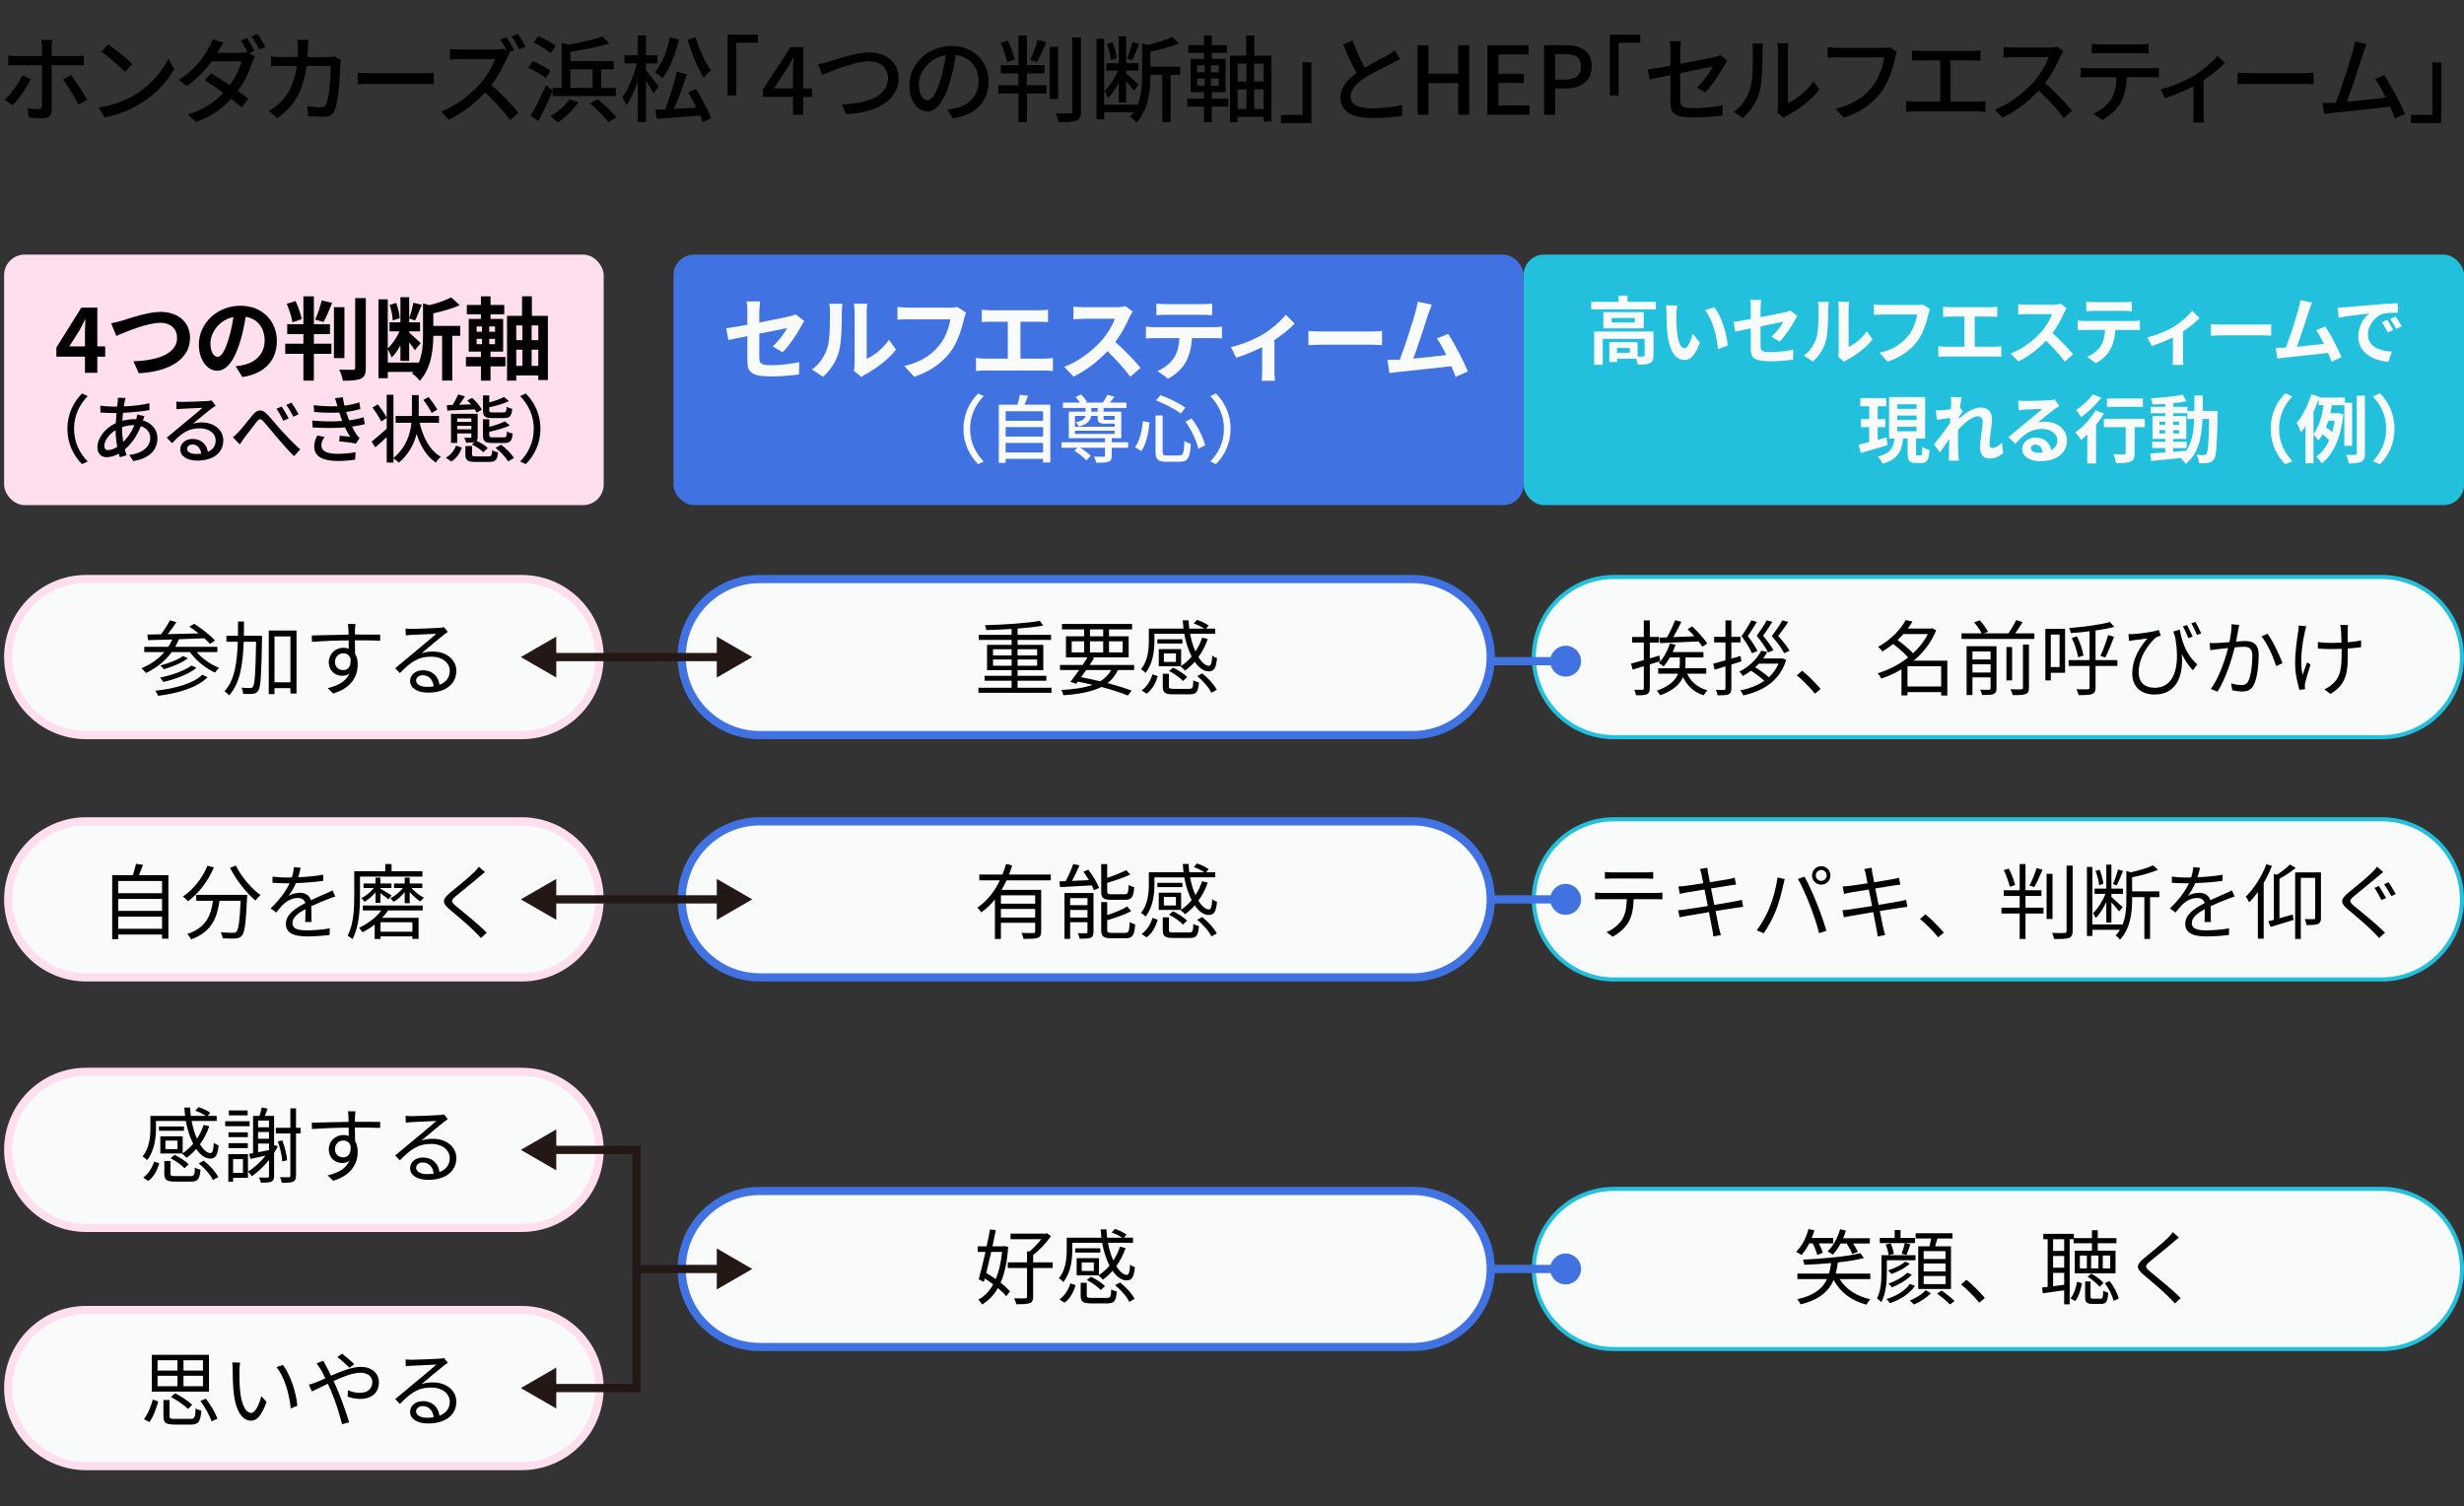 <?xml version="1.0" encoding="UTF-8"?> <svg xmlns="http://www.w3.org/2000/svg" id="OL" viewBox="0 0 600 366.729"><rect x="0" y="0" width="600" height="366.729" fill="#333333" stroke="none"/><defs><style>.cls-1{fill:#ffdeee;}.cls-2{fill:#4072e2;}.cls-3{fill:#f9fbfb;}.cls-4{stroke:#4072e2;}.cls-4,.cls-5{fill:none;stroke-miterlimit:10;stroke-width:2px;}.cls-5{stroke:#231815;}.cls-6{fill:#22c0dd;}.cls-7{fill:#231815;}</style></defs><g id="_レイヤー_3のコピー"><g><path class="cls-3" d="M393,179.5c-10.752,0-19.5-8.748-19.5-19.5s8.748-19.5,19.5-19.5h187c10.752,0,19.5,8.748,19.5,19.5s-8.748,19.5-19.5,19.5h-187Z"></path><path class="cls-6" d="M580,141c10.477,0,19,8.523,19,19s-8.523,19-19,19h-187c-10.477,0-19-8.523-19-19s8.523-19,19-19h187m0-1h-187c-11.046,0-20,8.954-20,20s8.954,20,20,20h187c11.046,0,20-8.954,20-20s-8.954-20-20-20h0Z"></path></g><g><path class="cls-3" d="M393,238.5c-10.752,0-19.5-8.748-19.5-19.5s8.748-19.5,19.5-19.5h187c10.752,0,19.5,8.748,19.5,19.5s-8.748,19.5-19.5,19.5h-187Z"></path><path class="cls-6" d="M580,200c10.477,0,19,8.523,19,19s-8.523,19-19,19h-187c-10.477,0-19-8.523-19-19s8.523-19,19-19h187m0-1h-187c-11.046,0-20,8.954-20,20s8.954,20,20,20h187c11.046,0,20-8.954,20-20s-8.954-20-20-20h0Z"></path></g><g><path class="cls-3" d="M393,328.5c-10.752,0-19.5-8.748-19.5-19.5s8.748-19.5,19.5-19.5h187c10.752,0,19.5,8.748,19.5,19.5s-8.748,19.5-19.5,19.5h-187Z"></path><path class="cls-6" d="M580,290c10.477,0,19,8.523,19,19s-8.523,19-19,19h-187c-10.477,0-19-8.523-19-19s8.523-19,19-19h187m0-1h-187c-11.046,0-20,8.954-20,20v0c0,11.046,8.954,20,20,20h187c11.046,0,20-8.954,20-20v-0c0-11.046-8.954-20-20-20h0Z"></path></g><g><line class="cls-4" x1="356" y1="161" x2="381.428" y2="161"></line><path class="cls-2" d="M381.24,164.76c2.076,0,3.76-1.684,3.76-3.76s-1.684-3.76-3.76-3.76-3.76,1.684-3.76,3.76,1.684,3.76,3.76,3.76Z"></path></g><g><line class="cls-4" x1="356" y1="219" x2="381.428" y2="219"></line><path class="cls-2" d="M381.24,222.76c2.076,0,3.76-1.684,3.76-3.76s-1.684-3.76-3.76-3.76-3.76,1.684-3.76,3.76,1.684,3.76,3.76,3.76Z"></path></g><g><line class="cls-4" x1="356" y1="309" x2="381.428" y2="309"></line><path class="cls-2" d="M381.24,312.76c2.076,0,3.76-1.684,3.76-3.76s-1.684-3.76-3.76-3.76-3.76,1.684-3.76,3.76,1.684,3.76,3.76,3.76Z"></path></g><rect class="cls-1" x="1" y="62" width="146" height="61" rx="5" ry="5"></rect><rect class="cls-2" x="164" y="62" width="207" height="61" rx="5" ry="5"></rect><rect class="cls-6" x="371" y="62" width="229" height="61" rx="5" ry="5"></rect><g><path class="cls-3" d="M21,179c-10.477,0-19-8.523-19-19s8.523-19,19-19H127c10.477,0,19,8.523,19,19s-8.523,19-19,19H21Z"></path><path class="cls-1" d="M127,142c9.925,0,18,8.075,18,18s-8.075,18-18,18H21c-9.925,0-18-8.075-18-18s8.075-18,18-18H127m0-2H21c-11.046,0-20,8.954-20,20v0c0,11.046,8.954,20,20,20H127c11.046,0,20-8.954,20-20v-0c0-11.046-8.954-20-20-20h0Z"></path></g><g><path class="cls-3" d="M21,238c-10.477,0-19-8.523-19-19s8.523-19,19-19H127c10.477,0,19,8.523,19,19s-8.523,19-19,19H21Z"></path><path class="cls-1" d="M127,201c9.925,0,18,8.075,18,18s-8.075,18-18,18H21c-9.925,0-18-8.075-18-18s8.075-18,18-18H127m0-2H21c-11.046,0-20,8.954-20,20v0c0,11.046,8.954,20,20,20H127c11.046,0,20-8.954,20-20v-0c0-11.046-8.954-20-20-20h0Z"></path></g><g><path class="cls-3" d="M185,238c-10.477,0-19-8.523-19-19s8.523-19,19-19h159c10.477,0,19,8.523,19,19s-8.523,19-19,19H185Z"></path><path class="cls-2" d="M344,201c9.925,0,18,8.075,18,18s-8.075,18-18,18H185c-9.925,0-18-8.075-18-18s8.075-18,18-18h159m0-2H185c-11.046,0-20,8.954-20,20v0c0,11.046,8.954,20,20,20h159c11.046,0,20-8.954,20-20v-0c0-11.046-8.954-20-20-20h0Z"></path></g><g><path class="cls-3" d="M21,299c-10.477,0-19-8.523-19-19s8.523-19,19-19H127c10.477,0,19,8.523,19,19s-8.523,19-19,19H21Z"></path><path class="cls-1" d="M127,262c9.925,0,18,8.075,18,18s-8.075,18-18,18H21c-9.925,0-18-8.075-18-18s8.075-18,18-18H127m0-2H21c-11.046,0-20,8.954-20,20v0c0,11.046,8.954,20,20,20H127c11.046,0,20-8.954,20-20v-0c0-11.046-8.954-20-20-20h0Z"></path></g><g><path class="cls-3" d="M21,357c-10.477,0-19-8.523-19-19s8.523-19,19-19H127c10.477,0,19,8.523,19,19s-8.523,19-19,19H21Z"></path><path class="cls-1" d="M127,320c9.925,0,18,8.075,18,18s-8.075,18-18,18H21c-9.925,0-18-8.075-18-18s8.075-18,18-18H127m0-2H21c-11.046,0-20,8.954-20,20v0c0,11.046,8.954,20,20,20H127c11.046,0,20-8.954,20-20v-0c0-11.046-8.954-20-20-20h0Z"></path></g><g><path class="cls-3" d="M185,328c-10.477,0-19-8.523-19-19s8.523-19,19-19h159c10.477,0,19,8.523,19,19s-8.523,19-19,19H185Z"></path><path class="cls-2" d="M344,291c9.925,0,18,8.075,18,18s-8.075,18-18,18H185c-9.925,0-18-8.075-18-18s8.075-18,18-18h159m0-2H185c-11.046,0-20,8.954-20,20v0c0,11.046,8.954,20,20,20h159c11.046,0,20-8.954,20-20v-0c0-11.046-8.954-20-20-20h0Z"></path></g><g><path class="cls-3" d="M185,179c-10.477,0-19-8.523-19-19s8.523-19,19-19h159c10.477,0,19,8.523,19,19s-8.523,19-19,19H185Z"></path><path class="cls-2" d="M344,142c9.925,0,18,8.075,18,18s-8.075,18-18,18H185c-9.925,0-18-8.075-18-18s8.075-18,18-18h159m0-2H185c-11.046,0-20,8.954-20,20v0c0,11.046,8.954,20,20,20h159c11.046,0,20-8.954,20-20v-0c0-11.046-8.954-20-20-20h0Z"></path></g><g><line class="cls-5" x1="134" y1="160" x2="176" y2="160"></line><polygon class="cls-7" points="135.459 164.986 126.824 160 135.459 155.014 135.459 164.986"></polygon><polygon class="cls-7" points="174.541 164.986 183.176 160 174.541 155.014 174.541 164.986"></polygon></g><g><line class="cls-5" x1="134" y1="219" x2="176" y2="219"></line><polygon class="cls-7" points="135.459 223.986 126.824 219 135.459 214.014 135.459 223.986"></polygon><polygon class="cls-7" points="174.541 223.986 183.176 219 174.541 214.014 174.541 223.986"></polygon></g><g><polyline class="cls-5" points="134 280 155 280 155 309 176 309"></polyline><polygon class="cls-7" points="135.459 284.986 126.824 280 135.459 275.014 135.459 284.986"></polygon><polygon class="cls-7" points="174.541 313.986 183.176 309 174.541 304.014 174.541 313.986"></polygon></g><g><polyline class="cls-5" points="155 309 155 338 134 338"></polyline><polygon class="cls-7" points="135.459 333.014 126.824 338 135.459 342.986 135.459 333.014"></polygon></g></g><g><path d="M20.684,86.842h-6.953v-2.223l6.073-9.703h3.895v9.439h1.914v2.486h-1.914v3.938h-3.015v-3.938Zm0-2.486v-3.168c0-.946,.066-2.442,.11-3.389h-.088c-.396,.858-.836,1.672-1.298,2.552l-2.53,4.005h3.807Z"></path><path d="M29.77,78.062c1.694-.528,6.183-2.112,9.396-2.112,3.982,0,7.107,2.288,7.107,6.359,0,4.995-4.753,8.185-12.498,8.581l-1.276-2.926c5.963-.154,10.627-1.87,10.627-5.699,0-2.068-1.43-3.653-4.071-3.653-3.234,0-8.449,2.201-10.737,3.19l-1.254-3.08c.814-.132,1.915-.44,2.707-.66Z"></path><path d="M59.031,91.814l-1.65-2.618c.836-.088,1.453-.22,2.046-.353,2.816-.66,5.017-2.684,5.017-5.896,0-3.037-1.65-5.303-4.621-5.809-.308,1.871-.682,3.895-1.32,5.963-1.32,4.445-3.213,7.173-5.611,7.173-2.442,0-4.467-2.685-4.467-6.403,0-5.083,4.401-9.417,10.1-9.417,5.457,0,8.889,3.784,8.889,8.581,0,4.643-2.838,7.921-8.383,8.779Zm-6.051-4.929c.924,0,1.782-1.386,2.685-4.356,.506-1.628,.924-3.499,1.166-5.325-3.63,.749-5.589,3.961-5.589,6.381,0,2.222,.88,3.3,1.738,3.3Z"></path><path d="M76.432,83.695h4.269v2.464h-4.269v6.535h-2.552v-6.535h-4.423v-2.464h4.423v-2.333h-3.939v-2.42h3.939v-6.777h2.552v6.777h3.917v2.42h-3.917v2.333Zm-5.215-5.215c-.176-1.232-.814-3.103-1.386-4.511l2.134-.66c.66,1.386,1.276,3.213,1.518,4.401l-2.266,.77Zm5.523-.66c.594-1.276,1.276-3.234,1.606-4.665l2.531,.594c-.66,1.672-1.431,3.477-2.09,4.665l-2.046-.594Zm7.129,9.374h-2.552v-12.388h2.552v12.388Zm5.215-14.61v16.942c0,1.541-.308,2.267-1.21,2.685-.902,.418-2.376,.506-4.378,.506-.11-.771-.506-1.98-.902-2.707,1.43,.044,2.838,.044,3.301,.044,.418,0,.594-.132,.594-.528v-16.942h2.597Z"></path><path d="M112.074,81.781h-1.937v10.892h-2.486v-10.892h-2.134c-.022,3.279-.484,7.921-3.322,10.958-.33-.572-1.276-1.453-1.871-1.783,.11-.132,.242-.264,.352-.396h-6.249v1.541h-2.267v-19.209h2.267v11.926c1.1-.99,2.178-2.596,2.86-4.137h-2.442v-2.2h2.662v-6.117h2.134v5.126c.396-1.056,.814-2.662,1.012-3.762l2.046,.484c-.55,1.32-1.122,2.86-1.606,3.829l-1.452-.484v.924h2.641v2.2h-2.641v.308c.616,.506,2.376,2.134,2.794,2.552l-1.408,1.738c-.286-.462-.836-1.21-1.386-1.914v4.511h-2.134v-3.785c-.638,1.166-1.364,2.244-2.156,2.97-.176-.616-.594-1.452-.924-2.024v3.256h7.503v.154c.968-2.266,1.078-4.796,1.078-6.931v-7.635l1.54,.418c1.98-.484,4.027-1.188,5.303-1.892l2.112,1.914c-1.87,.836-4.247,1.497-6.447,1.98v3.059h6.557v2.42Zm-16.437-3.74c-.022-1.034-.352-2.597-.748-3.785l1.584-.506c.462,1.144,.792,2.706,.858,3.718l-1.694,.572Z"></path><path d="M119.442,86.93h3.63v2.289h-3.63v3.476h-2.333v-3.476h-3.652v-2.289h3.652v-1.32h-2.97v-7.943h2.97v-1.144h-3.432v-2.267h3.432v-2.09h2.333v2.09h3.345v2.267h-3.345v1.144h3.081v7.943h-3.081v1.32Zm-3.389-6.139h1.32v-1.298h-1.32v1.298Zm0,3.014h1.32v-1.298h-1.32v1.298Zm4.489-4.312h-1.408v1.298h1.408v-1.298Zm0,3.014h-1.408v1.298h1.408v-1.298Zm12.872-5.588v15.622h-2.333v-1.122h-5.369v1.276h-2.244v-15.776h3.652v-4.775h2.398v4.775h3.895Zm-7.701,2.332v3.586h1.496v-3.586h-1.496Zm0,9.835h1.496v-3.938h-1.496v3.938Zm5.369-9.835h-1.628v3.586h1.628v-3.586Zm0,9.835v-3.938h-1.628v3.938h1.628Z"></path><path d="M19.978,95.811l1.369,.648c-1.963,2.052-3.313,4.645-3.313,7.958,0,3.312,1.35,5.905,3.313,7.958l-1.369,.648c-2.053-2.071-3.565-4.952-3.565-8.606,0-3.655,1.512-6.536,3.565-8.607Z"></path><path d="M30.361,97.774c-.072,.342-.144,.756-.216,1.188,2.25-.09,4.321-.324,6.229-.774l.018,1.674c-1.818,.324-4.231,.558-6.446,.666-.054,.612-.108,1.279-.162,1.945,.955-.252,1.98-.396,2.881-.396,.18,0,.36,0,.522,.018,.09-.324,.18-.864,.216-1.17l1.765,.432c-.108,.234-.252,.684-.378,1.008,2.178,.648,3.547,2.287,3.547,4.321,0,2.575-1.603,4.916-5.888,5.582l-.973-1.495c3.349-.378,5.114-2.088,5.114-4.159,0-1.26-.792-2.376-2.287-2.845-.99,2.503-2.449,4.465-3.907,5.672,.126,.504,.288,.972,.432,1.422l-1.639,.486c-.09-.27-.18-.558-.27-.882-.936,.522-1.962,.864-2.935,.864-1.243,0-2.269-.756-2.269-2.413,0-2.323,1.981-4.717,4.483-5.888,.036-.828,.108-1.674,.18-2.449h-.882c-.846,0-2.25-.09-3.025-.126l-.054-1.674c.63,.108,2.214,.234,3.133,.234h.99c.036-.45,.09-.846,.126-1.207,.036-.324,.054-.702,.054-.954l1.854,.054c-.09,.27-.162,.594-.216,.864Zm-3.997,11.83c.612,0,1.386-.271,2.179-.792-.234-1.278-.396-2.737-.396-4.069-1.603,.972-2.737,2.557-2.737,3.853,0,.666,.306,1.009,.954,1.009Zm3.637-1.981c1.044-1.026,2.017-2.34,2.719-4.105h-.126c-1.099,0-2.071,.216-2.863,.504v.432c0,1.152,.108,2.197,.27,3.169Z"></path><path d="M44.365,97.864c.937,0,5.042-.108,6.014-.198,.63-.054,.954-.09,1.152-.162l.99,1.296c-.378,.234-.756,.486-1.135,.774-.918,.684-3.133,2.557-4.411,3.601,.72-.216,1.44-.306,2.161-.306,3.007,0,5.24,1.854,5.24,4.375,0,2.863-2.287,4.916-6.338,4.916-2.485,0-4.142-1.099-4.142-2.737,0-1.333,1.188-2.539,2.971-2.539,2.232,0,3.511,1.44,3.745,3.151,1.242-.54,1.909-1.512,1.909-2.827,0-1.692-1.657-2.917-3.907-2.917-2.881,0-4.573,1.351-6.698,3.619l-1.314-1.333c1.405-1.152,3.655-3.042,4.718-3.925,1.008-.828,3.097-2.557,3.997-3.349-.954,.036-4.069,.18-5.005,.234-.45,.018-.918,.054-1.333,.108l-.054-1.854c.45,.054,1.008,.072,1.44,.072Zm3.349,12.676c.45,0,.882-.018,1.278-.072-.144-1.314-.936-2.233-2.125-2.233-.756,0-1.314,.486-1.314,1.026,0,.792,.882,1.278,2.161,1.278Z"></path><path d="M58.098,105.174c.9-.918,2.359-2.881,3.457-4.159,1.135-1.314,2.161-1.477,3.403-.234,1.152,1.152,2.557,2.953,3.673,4.159,1.116,1.224,2.791,2.989,4.465,4.483l-1.494,1.656c-1.333-1.26-2.881-3.097-4.087-4.483-1.134-1.314-2.503-3.042-3.349-3.961-.702-.792-1.062-.684-1.638,.054-.792,.972-2.179,2.863-3.043,3.925-.396,.54-.811,1.17-1.099,1.603l-1.692-1.747c.504-.378,.9-.756,1.404-1.296Zm12.208-3.295l-1.314,.576c-.486-1.026-1.044-2.053-1.675-2.917l1.278-.54c.468,.702,1.279,2.035,1.711,2.881Zm2.413-1.008l-1.278,.612c-.522-1.026-1.099-2.017-1.729-2.863l1.242-.576c.486,.684,1.333,1.999,1.765,2.827Z"></path><path d="M81.571,96.963l1.927-.216c.072,.666,.216,1.35,.378,2.035,1.261-.162,2.485-.432,3.637-.811l.234,1.639c-1.009,.288-2.233,.54-3.457,.702,.126,.378,.234,.738,.36,1.062,.108,.306,.234,.63,.36,.972,1.477-.18,2.665-.486,3.529-.756l.288,1.692c-.864,.216-1.927,.432-3.115,.594,.342,.702,.72,1.369,1.116,1.963,.216,.324,.45,.576,.738,.846l-.9,1.332c-1.008-.234-2.809-.432-4.069-.558l.144-1.368c.864,.09,1.945,.198,2.503,.252-.468-.738-.882-1.512-1.225-2.269-2.196,.18-5.131,.18-7.886,0l-.09-1.674c2.701,.27,5.275,.27,7.31,.108-.108-.27-.216-.541-.306-.792-.162-.468-.288-.882-.414-1.26-1.729,.09-3.889,.072-6.14-.144l-.108-1.639c2.143,.234,4.105,.324,5.798,.234-.018-.054-.036-.108-.054-.162-.162-.576-.342-1.188-.558-1.783Zm-3.313,11.452c0,1.422,1.296,2.088,3.925,2.088,1.692,0,3.097-.126,4.394-.396l-.09,1.818c-1.26,.198-2.772,.324-4.285,.324-3.565,0-5.654-1.062-5.689-3.493-.018-1.08,.342-1.891,.756-2.701l1.765,.342c-.432,.612-.774,1.242-.774,2.017Z"></path><path d="M102.183,102.941c.864,3.673,2.503,6.77,5.168,8.3-.415,.324-.955,.955-1.225,1.404-2.215-1.494-3.709-3.943-4.682-6.986-.63,2.449-1.854,4.916-4.321,7.004-.306-.342-.864-.738-1.314-1.044v1.026h-1.639v-6.211c-.954,.882-1.927,1.782-2.773,2.502l-.918-1.404c.936-.72,2.34-1.927,3.691-3.151v-2.611l-1.351,.864c-.396-.918-1.332-2.341-2.125-3.403l1.296-.774c.81,.99,1.729,2.341,2.179,3.241v-5.563h1.639v15.395c3.115-2.611,4.087-5.762,4.393-8.588h-3.853v-1.639h3.943c.018-.27,.018-.522,.018-.774v-4.321h1.657v4.321c0,.252,0,.504-.018,.774h4.952v1.639h-4.718Zm2.935-2.377c-.396-.828-1.26-2.196-2.017-3.187l1.26-.702c.756,.937,1.692,2.251,2.125,3.061l-1.369,.828Z"></path><path d="M108.569,111.458c1.207-.666,2.053-1.801,2.485-2.971l1.422,.522c-.486,1.314-1.26,2.575-2.575,3.367l-1.333-.918Zm.252-12.82l1.422-.036c.486-.81,1.008-1.819,1.333-2.557l1.639,.468c-.432,.666-.918,1.405-1.387,2.053l2.863-.09c-.306-.342-.612-.684-.918-.972l1.188-.63c.936,.828,1.962,2.035,2.376,2.899l-1.26,.72c-.126-.252-.288-.522-.468-.811-2.431,.126-4.897,.216-6.698,.288l-.09-1.332Zm6.77,8.984c-.45,.162-1.134,.18-2.088,.18-.072-.378-.27-.864-.45-1.188,.666,.018,1.278,.018,1.477,0,.18,0,.252-.054,.252-.252v-.828h-3.457v2.323h-1.495v-7.094h6.482v5.6c0,.486-.072,.774-.27,.972,.99,.45,2.143,1.152,2.719,1.765l-1.08,1.026c-.541-.612-1.747-1.404-2.755-1.891l.666-.612Zm-4.267-5.726v.846h3.457v-.846h-3.457Zm3.457,2.647v-.847h-3.457v.847h3.457Zm4.159,6.59c.702,0,.846-.198,.918-1.495,.324,.216,.972,.432,1.422,.522-.198,1.89-.648,2.323-2.179,2.323h-3.277c-2.017,0-2.503-.396-2.503-1.837v-2.035h1.621v2.017c0,.432,.162,.504,1.062,.504h2.935Zm.954-9.327c-1.836,0-2.287-.432-2.287-1.909v-3.601h1.531v1.71c1.368-.378,2.755-.864,3.601-1.333l1.188,1.008c-1.314,.63-3.151,1.152-4.789,1.495v.702c0,.468,.144,.558,.9,.558h2.539c.612,0,.72-.18,.81-1.386,.306,.216,.937,.432,1.351,.522-.18,1.765-.612,2.233-1.999,2.233h-2.845Zm.018,6.068c-1.854,0-2.305-.433-2.305-1.927v-3.853h1.531v1.854c1.44-.378,2.898-.882,3.781-1.351l1.225,1.026c-1.404,.63-3.295,1.152-5.005,1.53v.774c0,.486,.144,.576,.918,.576h2.593c.63,0,.756-.198,.811-1.458,.324,.252,.954,.45,1.386,.54-.18,1.801-.63,2.287-2.035,2.287h-2.899Zm2.089,.414c1.242,.9,2.557,2.214,3.151,3.241l-1.458,.828c-.504-.99-1.8-2.358-3.007-3.295l1.314-.774Z"></path><path d="M128.028,113.024l-1.369-.648c1.963-2.053,3.313-4.646,3.313-7.958,0-3.313-1.35-5.906-3.313-7.958l1.369-.648c2.053,2.071,3.565,4.952,3.565,8.607,0,3.655-1.512,6.536-3.565,8.606Z"></path></g><g><path class="cls-3" d="M181.99,81.847c-1.958,.396-3.697,.748-4.621,.968l-.528-2.882c1.034-.132,2.97-.462,5.149-.858v-3.146c0-.726-.066-1.848-.176-2.53h3.278c-.088,.682-.198,1.782-.198,2.53v2.596c3.212-.616,6.293-1.232,7.283-1.474,.616-.132,1.144-.286,1.562-.506l2.112,1.628c-.198,.308-.528,.814-.726,1.21-.968,1.826-2.971,4.84-4.555,6.403l-2.42-1.43c1.452-1.298,2.904-3.301,3.521-4.467-.682,.154-3.652,.726-6.777,1.364v5.831c0,1.364,.396,1.848,2.816,1.848,2.31,0,4.752-.308,6.931-.748l-.088,2.992c-1.826,.264-4.466,.484-6.821,.484-5.017,0-5.743-1.21-5.743-3.806v-6.007Z"></path><path class="cls-3" d="M201.473,84.708c.616-1.893,.638-6.051,.638-8.713,0-.88-.066-1.474-.198-2.024h3.235c-.022,.11-.154,1.078-.154,2.002,0,2.596-.066,7.239-.66,9.461-.66,2.486-2.046,4.643-3.917,6.315l-2.685-1.782c1.937-1.364,3.125-3.389,3.741-5.259Zm6.623,3.96v-12.828c0-.99-.154-1.827-.176-1.893h3.279c-.022,.066-.154,.924-.154,1.915v11.507c1.782-.77,3.961-2.508,5.435-4.643l1.694,2.42c-1.827,2.376-4.995,4.753-7.459,6.007-.484,.264-.748,.484-.946,.66l-1.849-1.518c.088-.418,.176-1.034,.176-1.628Z"></path><path class="cls-3" d="M234.748,77.666c-.506,2.156-1.474,5.567-3.3,8.009-2.002,2.64-4.929,4.818-8.845,6.073l-2.398-2.619c4.356-1.034,6.843-2.948,8.625-5.17,1.452-1.827,2.289-4.335,2.575-6.205h-10.253c-.99,0-2.046,.044-2.619,.088v-3.103c.66,.066,1.915,.176,2.641,.176h10.166c.44,0,1.144-.022,1.738-.176l2.157,1.386c-.198,.44-.374,1.078-.484,1.541Z"></path><path class="cls-3" d="M241.161,75.554h11.97c.66,0,1.43-.066,2.068-.132v3.015c-.66-.044-1.431-.088-2.068-.088h-4.643v8.977h5.831c.792,0,1.496-.088,2.068-.176v3.19c-.638-.088-1.562-.11-2.068-.11h-14.5c-.66,0-1.43,.022-2.156,.11v-3.19c.682,.11,1.474,.176,2.156,.176h5.589v-8.977h-4.247c-.594,0-1.541,.044-2.09,.088v-3.015c.572,.066,1.474,.132,2.09,.132Z"></path><path class="cls-3" d="M275.051,77.227c-.748,1.716-1.98,4.07-3.455,6.051,2.178,1.892,4.841,4.708,6.139,6.293l-2.509,2.178c-1.43-1.98-3.476-4.225-5.544-6.227-2.333,2.464-5.259,4.753-8.273,6.183l-2.266-2.376c3.542-1.32,6.953-4.005,9.021-6.315,1.453-1.65,2.794-3.829,3.279-5.391h-7.459c-.924,0-2.135,.132-2.597,.154v-3.125c.594,.088,1.937,.154,2.597,.154h7.767c.946,0,1.826-.132,2.266-.286l1.804,1.342c-.176,.242-.572,.924-.77,1.364Z"></path><path class="cls-3" d="M281.146,79.668h14.412c.462,0,1.43-.044,2.002-.132v2.86c-.55-.044-1.386-.066-2.002-.066h-5.303c-.132,2.266-.616,4.115-1.408,5.655-.77,1.518-2.464,3.234-4.422,4.225l-2.575-1.87c1.562-.594,3.103-1.871,3.983-3.146,.902-1.364,1.276-3.015,1.364-4.863h-6.051c-.66,0-1.496,.044-2.112,.088v-2.882c.66,.066,1.43,.132,2.112,.132Zm2.794-5.611h8.845c.749,0,1.628-.044,2.376-.154v2.838c-.748-.044-1.606-.088-2.376-.088h-8.823c-.77,0-1.694,.044-2.376,.088v-2.838c.726,.11,1.628,.154,2.354,.154Z"></path><path class="cls-3" d="M307.612,81.363c2.134-1.298,4.356-3.278,5.479-4.708l2.178,2.134c-1.034,1.144-2.97,2.707-4.929,4.004v7.547c0,.77,.022,1.936,.154,2.376h-3.257c.045-.44,.11-1.606,.11-2.376v-5.809c-1.937,.968-4.4,1.98-6.314,2.575l-1.298-2.597c2.859-.616,6.139-2.09,7.877-3.146Z"></path><path class="cls-3" d="M322.146,80.725h11.816c1.034,0,2.002-.088,2.574-.132v3.455c-.528-.022-1.65-.11-2.574-.11h-11.816c-1.254,0-2.728,.044-3.542,.11v-3.455c.792,.066,2.398,.132,3.542,.132Z"></path><path class="cls-3" d="M347.74,76.632c-.704,2.156-2.486,7.745-3.587,10.693,2.685-.264,5.81-.616,8.031-.88-.77-1.584-1.584-3.059-2.31-4.027l2.75-1.122c1.562,2.376,3.807,6.689,4.818,9.153l-2.97,1.32c-.286-.748-.639-1.65-1.057-2.597-3.564,.418-10.231,1.123-13.004,1.408-.55,.066-1.364,.176-2.068,.264l-.506-3.212c.748,0,1.694,0,2.42-.022,.177,0,.396-.022,.595-.022,1.276-3.256,3.168-9.285,3.807-11.574,.308-1.122,.439-1.804,.527-2.552l3.499,.726c-.286,.66-.616,1.474-.946,2.442Z"></path><path class="cls-3" d="M238.173,95.811l1.369,.648c-1.963,2.052-3.313,4.645-3.313,7.958,0,3.312,1.35,5.905,3.313,7.958l-1.369,.648c-2.053-2.071-3.565-4.952-3.565-8.606,0-3.655,1.512-6.536,3.565-8.607Z"></path><path class="cls-3" d="M255.759,98.548v14.08h-1.765v-.9h-9.11v.972h-1.675v-14.152h4.538c.252-.774,.468-1.71,.594-2.413l1.999,.234c-.288,.756-.576,1.531-.882,2.179h6.302Zm-10.875,1.603v2.305h9.11v-2.305h-9.11Zm0,3.853v2.305h9.11v-2.305h-9.11Zm9.11,6.176v-2.323h-9.11v2.323h9.11Z"></path><path class="cls-3" d="M274.712,109.045h-3.997v1.909c0,.828-.162,1.26-.81,1.477-.63,.252-1.585,.252-2.971,.252-.072-.45-.324-1.08-.558-1.495,1.044,.036,2.035,.036,2.323,.036,.288-.036,.378-.09,.378-.324v-1.854h-6.014c.954,.594,2.017,1.369,2.539,1.963l-1.062,1.098c-.594-.702-1.873-1.692-2.935-2.341l.756-.72h-3.871v-1.35h10.587v-.99h-8.823v-6.464h4.087v-.9h-5.51v-1.314h4.142c-.306-.45-.703-.972-1.081-1.369l1.369-.594c.504,.54,1.134,1.278,1.422,1.764l-.45,.198h4.339c.396-.558,.846-1.333,1.08-1.891l1.747,.468c-.378,.504-.774,.99-1.116,1.422h4.033v1.314h-5.582v.9h4.303v6.464h-2.323v.99h3.997v1.35Zm-12.946-7.76v2.629h9.669v-.756h-2.341c-1.44,0-1.8-.27-1.8-1.35v-.522h-1.584c-.144,1.044-.864,1.999-2.971,2.575-.144-.306-.522-.81-.792-1.062,1.71-.27,2.214-.864,2.358-1.513h-2.539Zm0,4.375h9.669v-.774h-9.669v.774Zm3.979-5.42h1.549v-.9h-1.549v.9Zm2.989,1.044v.541c0,.36,.072,.414,.558,.414h1.71c.27,0,.378-.018,.432-.09v-.864h-2.701Z"></path><path class="cls-3" d="M279.946,102.869c-.27,2.431-.792,5.222-2.017,6.95l-1.548-.9c1.134-1.566,1.692-4.033,1.926-6.374l1.639,.324Zm3.169-1.692v8.75c0,.846,.18,.99,1.098,.99h2.917c.99,0,1.152-.612,1.296-3.565,.396,.306,1.098,.63,1.548,.72-.216,3.385-.684,4.375-2.719,4.375h-3.223c-2.071,0-2.647-.558-2.647-2.521v-8.75h1.729Zm-.54-4.952c2.106,.72,4.645,2.053,6.068,3.025l-1.099,1.477c-1.368-1.062-3.925-2.413-6.05-3.223l1.081-1.279Zm7.58,5.672c1.566,2.017,2.881,4.681,3.313,6.554l-1.674,.81c-.378-1.836-1.675-4.609-3.151-6.59l1.512-.774Z"></path><path class="cls-3" d="M296.092,113.024l-1.369-.648c1.963-2.053,3.313-4.646,3.313-7.958,0-3.313-1.35-5.906-3.313-7.958l1.369-.648c2.053,2.071,3.565,4.952,3.565,8.607,0,3.655-1.512,6.536-3.565,8.606Z"></path></g><g><path class="cls-3" d="M403.208,73.504v1.818h-15.736v-1.818h6.661v-1.513h2.179v1.513h6.896Zm-.576,13.054c0,.99-.198,1.566-.9,1.891-.666,.324-1.62,.342-2.917,.342-.054-.414-.216-.972-.414-1.44h-4.646v.811h-1.872v-4.844h6.878v3.493c.612,.018,1.17,.018,1.368,0,.271-.018,.342-.072,.342-.288v-4.015h-10.19v6.32h-2.089v-8.103h14.44v5.834Zm-2.377-10.551v3.961h-9.831v-3.961h9.831Zm-2.179,1.422h-5.617v1.099h5.617v-1.099Zm-1.206,7.311h-3.115v1.17h3.115v-1.17Z"></path><path class="cls-3" d="M408.217,76.583c-.018,1.17,0,2.521,.108,3.817,.252,2.593,.792,4.375,1.927,4.375,.846,0,1.566-2.106,1.908-3.547l1.801,2.197c-1.188,3.133-2.322,4.231-3.763,4.231-1.981,0-3.691-1.782-4.195-6.608-.181-1.656-.198-3.763-.198-4.861,0-.504-.036-1.278-.145-1.836l2.773,.036c-.126,.648-.217,1.693-.217,2.197Zm12.496,7.544l-2.358,.918c-.288-2.898-1.242-7.274-3.205-9.507l2.286-.738c1.711,2.071,3.079,6.572,3.277,9.327Z"></path><path class="cls-3" d="M426.334,79.95c-1.603,.324-3.024,.612-3.781,.792l-.432-2.358c.847-.108,2.431-.378,4.213-.703v-2.575c0-.594-.054-1.512-.144-2.07h2.683c-.072,.558-.162,1.458-.162,2.07v2.125c2.629-.504,5.149-1.008,5.96-1.207,.504-.108,.937-.234,1.278-.414l1.729,1.333c-.162,.252-.432,.666-.594,.99-.793,1.494-2.432,3.961-3.728,5.239l-1.98-1.17c1.188-1.062,2.377-2.701,2.881-3.655-.559,.126-2.989,.594-5.546,1.116v4.771c0,1.116,.324,1.512,2.305,1.512,1.891,0,3.89-.252,5.672-.612l-.072,2.449c-1.494,.216-3.655,.396-5.581,.396-4.105,0-4.7-.99-4.7-3.115v-4.916Z"></path><path class="cls-3" d="M442.308,82.29c.504-1.548,.522-4.951,.522-7.13,0-.72-.055-1.207-.162-1.656h2.646c-.018,.09-.126,.882-.126,1.638,0,2.125-.054,5.924-.54,7.742-.54,2.035-1.675,3.799-3.205,5.167l-2.197-1.458c1.585-1.117,2.558-2.773,3.062-4.304Zm5.42,3.241v-10.497c0-.811-.126-1.495-.145-1.548h2.683c-.018,.054-.126,.756-.126,1.566v9.416c1.459-.63,3.241-2.052,4.447-3.799l1.387,1.98c-1.494,1.944-4.087,3.889-6.104,4.916-.396,.216-.612,.396-.774,.54l-1.513-1.242c.072-.342,.145-.846,.145-1.333Z"></path><path class="cls-3" d="M469.579,76.528c-.414,1.765-1.206,4.556-2.7,6.554-1.639,2.161-4.033,3.943-7.238,4.969l-1.963-2.143c3.565-.846,5.6-2.413,7.059-4.231,1.188-1.495,1.872-3.547,2.106-5.078h-8.391c-.811,0-1.675,.036-2.143,.072v-2.539c.54,.054,1.566,.144,2.16,.144h8.319c.359,0,.936-.018,1.422-.144l1.765,1.134c-.162,.36-.306,.882-.396,1.26Z"></path><path class="cls-3" d="M474.86,74.8h9.795c.54,0,1.171-.054,1.692-.108v2.467c-.54-.036-1.17-.072-1.692-.072h-3.799v7.346h4.771c.648,0,1.225-.072,1.692-.144v2.61c-.522-.072-1.278-.09-1.692-.09h-11.865c-.54,0-1.171,.018-1.765,.09v-2.61c.558,.09,1.206,.144,1.765,.144h4.573v-7.346h-3.476c-.485,0-1.26,.036-1.71,.072v-2.467c.468,.054,1.206,.108,1.71,.108Z"></path><path class="cls-3" d="M502.622,76.168c-.612,1.404-1.621,3.331-2.827,4.952,1.782,1.548,3.961,3.853,5.023,5.149l-2.053,1.782c-1.17-1.62-2.845-3.457-4.537-5.095-1.909,2.017-4.304,3.889-6.771,5.06l-1.854-1.945c2.899-1.08,5.689-3.277,7.383-5.167,1.188-1.35,2.286-3.133,2.683-4.411h-6.104c-.756,0-1.746,.108-2.124,.126v-2.557c.486,.072,1.584,.126,2.124,.126h6.356c.774,0,1.494-.108,1.854-.234l1.477,1.099c-.145,.198-.469,.756-.63,1.116Z"></path><path class="cls-3" d="M507.646,78.167h11.794c.378,0,1.17-.036,1.639-.108v2.341c-.45-.036-1.135-.054-1.639-.054h-4.34c-.107,1.854-.504,3.367-1.152,4.627-.63,1.242-2.017,2.647-3.619,3.457l-2.106-1.531c1.278-.486,2.539-1.53,3.259-2.575,.738-1.116,1.045-2.466,1.117-3.979h-4.952c-.54,0-1.225,.036-1.729,.072v-2.359c.54,.054,1.171,.108,1.729,.108Zm2.287-4.591h7.238c.612,0,1.332-.036,1.944-.126v2.323c-.612-.036-1.314-.072-1.944-.072h-7.221c-.63,0-1.386,.036-1.944,.072v-2.323c.594,.09,1.332,.126,1.927,.126Z"></path><path class="cls-3" d="M529.336,79.554c1.747-1.062,3.565-2.683,4.483-3.854l1.783,1.747c-.847,.937-2.431,2.215-4.033,3.277v6.176c0,.63,.018,1.585,.126,1.945h-2.665c.036-.36,.09-1.314,.09-1.945v-4.753c-1.584,.792-3.601,1.62-5.167,2.106l-1.062-2.125c2.341-.504,5.023-1.71,6.445-2.575Z"></path><path class="cls-3" d="M541.27,79.031h9.669c.846,0,1.638-.072,2.106-.108v2.827c-.433-.018-1.351-.09-2.106-.09h-9.669c-1.026,0-2.233,.036-2.899,.09v-2.827c.648,.054,1.963,.108,2.899,.108Z"></path><path class="cls-3" d="M562.248,75.682c-.576,1.765-2.034,6.338-2.935,8.751,2.196-.216,4.753-.504,6.571-.72-.63-1.296-1.296-2.503-1.891-3.295l2.251-.918c1.278,1.944,3.115,5.474,3.943,7.49l-2.431,1.08c-.234-.612-.522-1.35-.864-2.125-2.917,.342-8.373,.918-10.642,1.152-.45,.054-1.116,.144-1.692,.216l-.414-2.629c.612,0,1.387,0,1.98-.018,.145,0,.324-.018,.486-.018,1.044-2.665,2.593-7.598,3.115-9.471,.252-.918,.36-1.477,.432-2.089l2.863,.594c-.234,.54-.504,1.207-.774,1.999Z"></path><path class="cls-3" d="M571.007,74.818c1.513-.126,4.483-.396,7.778-.666,1.854-.162,3.817-.27,5.096-.324l.018,2.305c-.972,.018-2.521,.018-3.475,.252-2.179,.576-3.817,2.898-3.817,5.041,0,2.971,2.772,4.033,5.834,4.195l-.847,2.467c-3.781-.252-7.346-2.269-7.346-6.176,0-2.593,1.458-4.646,2.683-5.563-1.692,.18-5.365,.576-7.454,1.026l-.234-2.467c.721-.018,1.423-.054,1.765-.09Zm11.758,5.528l-1.368,.612c-.45-.99-.829-1.692-1.405-2.503l1.333-.558c.45,.648,1.098,1.747,1.44,2.449Zm2.089-.882l-1.351,.648c-.486-.973-.9-1.639-1.477-2.431l1.314-.612c.45,.63,1.134,1.692,1.513,2.395Z"></path><path class="cls-3" d="M459.66,108.397c-2.269,.666-4.682,1.368-6.536,1.909l-.558-2.017c.738-.162,1.62-.396,2.593-.648v-3.619h-1.999v-1.962h1.999v-3.133h-2.161v-1.981h6.302v1.981h-2.07v3.133h1.873v1.962h-1.873v3.079c.702-.198,1.44-.396,2.143-.594l.288,1.891Zm7.994,2.502c.307,0,.396-.288,.433-2.088,.414,.324,1.242,.666,1.782,.792-.18,2.466-.648,3.133-1.98,3.133h-1.351c-1.656,0-2.017-.612-2.017-2.431v-3.529h-1.098c-.324,2.935-1.152,5.023-4.988,6.158-.216-.522-.756-1.35-1.188-1.764,3.259-.811,3.835-2.287,4.068-4.394h-1.314v-10.083h8.787v10.083h-2.215v3.529c0,.522,.036,.594,.342,.594h.738Zm-5.653-11.343h4.699v-1.116h-4.699v1.116Zm0,2.737h4.699v-1.116h-4.699v1.116Zm0,2.737h4.699v-1.116h-4.699v1.116Z"></path><path class="cls-3" d="M475.046,96.657l2.629,.09c-.108,.504-.27,1.422-.396,2.539l.666,.864c-.252,.324-.612,.918-.919,1.387-.018,.126-.018,.252-.036,.396,1.423-1.243,3.493-2.701,5.24-2.701,1.944,0,2.826,1.152,2.826,2.665,0,1.873-.594,4.52-.594,6.374,0,.468,.234,.81,.685,.81,.666,0,1.512-.468,2.341-1.296l.288,2.539c-.829,.774-1.927,1.333-3.386,1.333-1.35,0-2.25-.972-2.25-2.719,0-1.944,.647-4.591,.647-6.23,0-.882-.468-1.332-1.224-1.332-1.333,0-3.277,1.656-4.754,3.277-.018,.504-.036,.99-.036,1.458,0,1.477,0,2.989,.108,4.681,.018,.324,.072,.972,.126,1.387h-2.484c.035-.415,.054-1.044,.054-1.333,.036-1.404,.054-2.449,.072-3.961-.757,1.134-1.639,2.449-2.27,3.295l-1.422-1.963c1.026-1.26,2.827-3.637,3.854-5.149,.035-.414,.071-.846,.09-1.278-.883,.108-2.269,.288-3.277,.432l-.234-2.305c.522,.018,.937,.018,1.566-.018,.522-.036,1.314-.126,2.089-.234,.036-.684,.072-1.188,.072-1.386,0-.522,.018-1.062-.072-1.621Z"></path><path class="cls-3" d="M493.107,97.63c.954,0,4.808-.072,5.834-.162,.738-.072,1.152-.126,1.368-.198l1.171,1.603c-.415,.27-.847,.522-1.261,.828-.973,.685-2.863,2.269-3.997,3.169,.594-.144,1.134-.198,1.71-.198,3.062,0,5.384,1.908,5.384,4.537,0,2.845-2.16,5.096-6.518,5.096-2.503,0-4.394-1.152-4.394-2.953,0-1.458,1.314-2.809,3.223-2.809,2.233,0,3.583,1.368,3.835,3.079,.991-.522,1.495-1.35,1.495-2.449,0-1.62-1.621-2.719-3.745-2.719-2.755,0-4.556,1.458-6.482,3.655l-1.639-1.692c1.279-1.026,3.457-2.863,4.52-3.745,1.009-.829,2.881-2.341,3.764-3.115-.919,.018-3.403,.126-4.357,.18-.486,.036-1.062,.09-1.477,.144l-.072-2.341c.504,.072,1.135,.09,1.639,.09Zm3.241,12.622c.378,0,.72-.018,1.044-.054-.107-1.17-.774-1.926-1.746-1.926-.685,0-1.116,.414-1.116,.864,0,.666,.738,1.116,1.818,1.116Z"></path><path class="cls-3" d="M512.341,100.69c-.54,.918-1.206,1.854-1.927,2.755v9.399h-2.143v-7.04c-.504,.486-.99,.936-1.477,1.333-.306-.432-1.026-1.405-1.458-1.854,1.837-1.261,3.799-3.349,4.951-5.384l2.053,.792Zm-.666-3.835c-1.297,1.692-3.241,3.547-4.951,4.735-.271-.468-.811-1.333-1.188-1.747,1.494-.954,3.205-2.575,4.069-3.835l2.07,.846Zm10.587,7.166h-2.467v6.32c0,1.152-.216,1.747-1.008,2.071-.757,.324-1.909,.36-3.512,.36-.09-.63-.359-1.549-.647-2.179,1.026,.054,2.214,.054,2.538,.036,.324,0,.45-.072,.45-.342v-6.266h-5.312v-2.035h9.957v2.035Zm-.45-4.951h-8.75v-2.035h8.75v2.035Z"></path><path class="cls-3" d="M540.033,100.061s-.019,.702-.019,.954c-.161,7.364-.306,9.975-.882,10.803-.414,.594-.828,.774-1.423,.9-.54,.108-1.368,.09-2.232,.072-.036-.594-.27-1.458-.63-2.052,.792,.072,1.477,.09,1.818,.09,.271,0,.45-.072,.612-.306,.378-.486,.558-2.683,.666-8.499h-1.62c-.234,4.826-1.062,8.535-4.088,10.929-.27-.432-.792-1.026-1.26-1.422-2.593,.27-5.186,.54-7.13,.702l-.253-1.8c1.009-.072,2.27-.162,3.655-.252v-1.081h-3.169v-1.512h3.169v-.703h-3.097v-5.563h3.097v-.702h-3.547v-1.548h3.547v-.72c-1.044,.072-2.07,.126-3.043,.144-.071-.432-.27-1.099-.468-1.513,2.665-.144,5.779-.45,7.76-.882l.937,1.603c-.954,.198-2.07,.36-3.241,.486v.882h3.457v.99h1.693c.018-1.188,.018-2.431,.018-3.763h2.053c0,1.314,0,2.575-.036,3.763h3.655Zm-14.188,3.403h1.404v-.792h-1.404v.792Zm1.404,2.089v-.811h-1.404v.811h1.404Zm1.944,4.465c1.026-.072,2.089-.162,3.134-.252,1.404-1.944,1.836-4.519,1.962-7.742h-1.639v-1.404h-3.457v.702h3.188v5.563h-3.188v.703h3.26v1.512h-3.26v.918Zm1.405-6.554v-.792h-1.405v.792h1.405Zm-1.405,1.278v.811h1.405v-.811h-1.405Z"></path><path class="cls-3" d="M556.484,95.775l1.711,.756c-1.801,1.945-3.223,4.43-3.223,7.887s1.422,5.941,3.223,7.886l-1.711,.756c-1.944-1.909-3.547-4.79-3.547-8.643,0-3.854,1.603-6.734,3.547-8.643Z"></path><path class="cls-3" d="M570.865,108.559v-9.885h-3.024c-.126,.63-.252,1.296-.396,1.945h1.603l.342-.072,1.243,.378c-.648,5.815-2.539,9.885-5.294,11.901-.271-.486-.937-1.314-1.332-1.639,1.314-.9,2.358-2.232,3.15-3.979-.378-.45-1.008-1.026-1.566-1.477-.306,.558-.648,1.062-1.044,1.513-.271-.414-.811-1.062-1.188-1.44v7.004h-1.963v-9.021c-.36,.54-.738,1.044-1.116,1.477-.162-.504-.685-1.747-1.026-2.305,1.44-1.675,2.773-4.303,3.565-6.932l1.98,.594-.054,.18h6.247v1.279h1.765v10.479h-1.891Zm-7.508-2.881c1.368-1.729,2.089-4.538,2.448-7.004h-1.188v-1.53c-.359,1.044-.792,2.089-1.26,3.115v5.42Zm3.601-3.205c-.18,.54-.359,1.062-.558,1.566,.504,.36,1.08,.792,1.494,1.188,.252-.846,.45-1.765,.612-2.755h-1.549Zm8.913-6.122v14.044c0,1.134-.198,1.692-.864,2.035-.648,.342-1.656,.414-3.079,.414-.072-.576-.36-1.512-.648-2.106,.973,.054,1.891,.054,2.215,.036,.288-.018,.396-.09,.396-.396v-14.026h1.98Z"></path><path class="cls-3" d="M579.521,113.061l-1.71-.756c1.8-1.945,3.223-4.429,3.223-7.886s-1.423-5.942-3.223-7.887l1.71-.756c1.944,1.908,3.547,4.789,3.547,8.643,0,3.853-1.603,6.734-3.547,8.643Z"></path></g><g><path d="M47.883,158.778c1.38,1.621,3.501,3.081,5.461,3.841-.32,.28-.76,.8-.98,1.16-2.26-1-4.621-2.92-6.121-5.001h-4.421c-1.621,2.241-3.801,3.921-6.281,5.101-.2-.3-.78-.88-1.101-1.16,2.201-.9,4.121-2.221,5.582-3.941h-4.901v-1.28h5.861c.38-.56,.7-1.16,.98-1.78-2.221,.06-4.261,.12-5.901,.16l-.18-1.36,3.321-.06c.78-1.021,1.66-2.38,2.161-3.401l1.6,.44c-.64,.96-1.4,2.041-2.121,2.921,2.341-.04,4.941-.1,7.522-.18-.74-.58-1.521-1.16-2.241-1.64l1.16-.7c1.8,1.12,4.001,2.84,5.061,4.081l-1.22,.82c-.34-.42-.82-.88-1.36-1.38-2.06,.08-4.181,.16-6.181,.24-.28,.64-.58,1.26-.92,1.84h10.262v1.28h-5.041Zm2.641,6.142c-2.42,2.48-6.981,3.86-12.022,4.521-.14-.38-.42-.9-.7-1.24,4.821-.52,9.262-1.74,11.442-3.901l1.28,.621Zm-2.681-2.281c-1.94,1.581-5.161,2.761-8.082,3.421-.18-.32-.52-.78-.82-1.061,2.781-.56,6.001-1.64,7.702-2.94l1.2,.58Zm-2.1-2.34c-1.48,1.14-3.861,2.1-5.841,2.661-.22-.26-.56-.68-.88-.9,1.92-.5,4.281-1.38,5.561-2.32l1.161,.56Z"></path><path d="M63.802,155.578c-.16,8.842-.3,11.743-.92,12.603-.36,.521-.72,.7-1.32,.76-.54,.08-1.46,.08-2.34,.02-.04-.44-.18-1.08-.44-1.5,.92,.08,1.78,.08,2.14,.08,.32,.02,.52-.04,.66-.32,.46-.56,.64-3.281,.78-10.942h-3.021c-.18,5.361-.86,10.142-3.561,13.063-.22-.32-.76-.8-1.12-1.021,2.48-2.621,3.081-7.042,3.241-12.042h-2.761v-1.46h2.801c.02-1.14,.02-2.3,.02-3.48h1.46c0,1.18-.02,2.34-.04,3.48h4.421v.76Zm8.402-2.041v15.343h-1.48v-1.32h-3.881v1.46h-1.4v-15.483h6.762Zm-1.48,12.603v-11.163h-3.881v11.163h3.881Z"></path><path d="M86.443,153.217c0,.3-.02,.76-.02,1.3h.3c2.44,0,4.901,.02,5.861,.02l-.02,1.48c-1.12-.06-2.94-.1-5.861-.1h-.28c0,1.14,.02,2.38,.04,3.3,.42,.68,.64,1.561,.64,2.561,0,2.701-1.32,5.702-5.981,7.102l-1.34-1.32c2.661-.6,4.501-1.72,5.301-3.541-.48,.36-1.061,.54-1.741,.54-1.68,0-3.28-1.16-3.28-3.341,0-1.98,1.62-3.48,3.521-3.48,.5,0,.94,.08,1.34,.22,0-.6,0-1.32-.02-2.02-3.041,.02-6.441,.16-8.942,.34l-.04-1.541c2.221-.04,5.981-.16,8.962-.2,0-.56-.02-1.041-.04-1.32-.02-.52-.1-1.1-.12-1.26h1.82c-.04,.22-.08,1-.1,1.26Zm-2.841,9.962c1.18,0,1.94-.94,1.76-2.84-.32-.88-1-1.26-1.78-1.26-1.04,0-2.021,.82-2.021,2.12,0,1.24,.92,1.98,2.041,1.98Z"></path><path d="M100.181,153.137c1.041,0,5.801-.16,6.862-.26,.6-.04,.88-.1,1.08-.16l.92,1.16c-.36,.26-.76,.52-1.121,.82-1,.76-3.721,3.081-5.281,4.381,.92-.32,1.88-.42,2.78-.42,3.321,0,5.701,2,5.701,4.701,0,3.221-2.641,5.301-6.881,5.301-2.721,0-4.381-1.18-4.381-2.841,0-1.38,1.22-2.601,3.081-2.601,2.5,0,3.841,1.641,4.081,3.541,1.6-.62,2.5-1.781,2.5-3.421,0-1.96-1.88-3.441-4.481-3.441-3.341,0-5.121,1.42-7.662,4.001l-1.14-1.18c1.66-1.36,4.221-3.501,5.381-4.481,1.12-.92,3.621-3.021,4.641-3.921-1.06,.04-5.061,.22-6.122,.28-.44,.02-.9,.06-1.32,.12l-.06-1.66c.46,.06,1.02,.08,1.42,.08Zm3.801,14.123c.58,0,1.121-.04,1.621-.12-.16-1.581-1.16-2.721-2.681-2.721-.9,0-1.6,.58-1.6,1.28,0,.96,1.1,1.561,2.66,1.561Z"></path></g><g><path d="M41.003,213.1v15.483h-1.54v-1.02h-10.663v1.12h-1.48v-15.584h5.021c.3-.88,.62-1.96,.78-2.74l1.7,.22c-.3,.86-.66,1.761-1,2.521h7.181Zm-12.203,1.421v2.98h10.663v-2.98h-10.663Zm0,4.381v2.9h10.663v-2.9h-10.663Zm10.663,7.262v-2.961h-10.663v2.961h10.663Z"></path><path d="M52.082,211.239c-1.44,3.361-3.761,6.342-6.281,8.222-.26-.32-.9-.88-1.26-1.14,2.521-1.701,4.741-4.461,5.981-7.521l1.56,.439Zm8.122,6.661s-.02,.521-.04,.721c-.28,6.142-.58,8.442-1.26,9.202-.42,.5-.84,.62-1.541,.7-.66,.06-1.9,.02-3.141-.04-.04-.44-.22-1.04-.5-1.48,1.3,.12,2.541,.14,3,.14,.42,0,.66-.039,.84-.26,.52-.5,.8-2.5,1.04-7.542h-5.161c-.52,3.941-1.8,7.562-6.881,9.402-.2-.38-.62-.979-.96-1.3,4.701-1.561,5.801-4.722,6.261-8.103h-4.081v-1.44h12.423Zm-2.781-7.141c1.3,2.68,3.861,5.681,6.021,7.201-.38,.32-.94,.9-1.22,1.32-2.201-1.78-4.721-5.001-6.202-7.962l1.4-.56Z"></path><path d="M72.622,213.62c2.04-.101,4.221-.28,6.101-.62l-.02,1.48c-1.98,.319-4.461,.479-6.642,.56-.46,1.061-1.12,2.2-1.8,3.101,.76-.479,1.92-.74,2.781-.74,1.3,0,2.36,.641,2.681,1.801,1.36-.66,2.581-1.141,3.621-1.62,.6-.261,1.08-.48,1.64-.78l.66,1.5c-.52,.141-1.24,.42-1.78,.641-1.12,.42-2.541,1-4.061,1.72,.02,1.161,.04,2.861,.06,3.842h-1.54c.04-.761,.06-2.061,.06-3.121-1.86,.98-3.161,2.04-3.161,3.36,0,1.561,1.56,1.801,3.621,1.801,1.561,0,3.701-.18,5.461-.48l-.04,1.601c-1.521,.2-3.741,.36-5.481,.36-2.86,0-5.161-.62-5.161-3.061,0-2.36,2.381-3.841,4.721-5.062-.2-.86-.92-1.24-1.82-1.24-1.26,0-2.541,.62-3.441,1.46-.58,.54-1.14,1.28-1.82,2.081l-1.36-1c2.521-2.441,3.861-4.502,4.621-6.122h-.88c-.86,0-2.18-.04-3.281-.12v-1.5c1.061,.14,2.46,.22,3.381,.22,.42,0,.88,0,1.32-.02,.28-.86,.46-1.761,.5-2.501l1.641,.141c-.12,.6-.28,1.38-.58,2.32Z"></path><path d="M87.661,218.301c0,3.041-.22,7.442-1.84,10.402-.24-.26-.86-.68-1.18-.84,1.48-2.78,1.62-6.701,1.62-9.562v-6.161h7.562v-1.74h1.52v1.74h7.522v1.32h-15.204v4.841Zm.68,2.2h14.583v1.201h-8.421c-.4,.62-.88,1.2-1.44,1.78h8.862v5.141h-1.5v-.6h-7.762v.62h-1.42v-3.501c-.94,.72-1.94,1.36-2.981,1.86-.18-.32-.6-.82-.84-1.08,2.12-.96,4.201-2.541,5.421-4.221h-4.501v-1.201Zm3.101-.64v-2.581c-.78,.94-1.78,1.801-2.68,2.321-.16-.28-.521-.681-.78-.9,1.08-.48,2.24-1.461,3.041-2.461h-2.5v-1.1h2.92v-1.421h1.2v1.421h2.681v1.1h-2.681v.181c.581,.3,2.281,1.32,2.721,1.62l-.78,.96c-.36-.34-1.24-1-1.94-1.521v2.381h-1.2Zm8.982,4.721h-7.762v2.301h7.762v-2.301Zm-1.88-4.641v-2.701c-.78,.961-1.78,1.841-2.7,2.361-.18-.28-.521-.681-.78-.9,1.08-.48,2.24-1.461,3.041-2.461h-2.161v-1.1h2.601v-1.421h1.22v1.421h3.061v1.1h-2.621c.8,.921,2.021,1.86,3.021,2.36-.26,.2-.66,.62-.86,.921-.82-.521-1.82-1.4-2.601-2.301v2.721h-1.22Z"></path><path d="M116.703,213.5c-1.36,1.2-4.241,3.48-5.721,4.721-1.2,1.021-1.22,1.341,.06,2.421,1.82,1.48,5.361,4.341,7.481,6.462l-1.42,1.319c-.42-.479-.88-.979-1.38-1.46-1.4-1.44-4.441-4.041-6.301-5.581-1.901-1.581-1.661-2.44,.14-3.961,1.5-1.261,4.541-3.661,5.901-5.041,.4-.4,.9-.96,1.14-1.341l1.48,1.32c-.42,.341-1.04,.86-1.38,1.141Z"></path></g><g><path d="M256.053,167.48v1.22h-17.804v-1.22h8.082v-1.721h-6.582v-1.2h6.582v-1.38h-5.981v-6.161h5.981v-1.2h-7.982v-1.22h7.982v-1.44c-2.081,.14-4.201,.22-6.162,.26-.02-.36-.18-.86-.32-1.18,4.621-.12,10.222-.48,13.363-1.06l.8,1.16c-1.701,.32-3.881,.54-6.222,.72v1.541h8.142v1.22h-8.142v1.2h6.262v6.161h-6.262v1.38h7.001v1.2h-7.001v1.721h8.262Zm-14.243-7.882h4.521v-1.5h-4.521v1.5Zm4.521,2.521v-1.521h-4.521v1.521h4.521Zm1.46-4.021v1.5h4.761v-1.5h-4.761Zm4.761,2.5h-4.761v1.521h4.761v-1.521Z"></path><path d="M272.212,163.159c-.6,1.3-1.42,2.341-2.521,3.181,2.281,.6,4.321,1.24,5.861,1.82l-.9,1.201c-1.681-.68-3.921-1.42-6.461-2.081-2.241,1.14-5.281,1.74-9.242,2.021-.1-.42-.32-.96-.56-1.28,3.181-.18,5.701-.54,7.682-1.26-1.18-.28-2.38-.541-3.601-.78l-.42,.54-1.4-.48c.62-.78,1.36-1.82,2.12-2.881h-4.661v-1.24h5.521c.42-.64,.84-1.26,1.2-1.84h-5.261v-5.141h4.421v-1.68h-5.401v-1.32h17.084v1.32h-5.621v1.68h4.781v5.141h-8.922l.54,.14c-.34,.54-.72,1.12-1.12,1.7h10.842v1.24h-3.961Zm-11.242-4.301h3.021v-2.701h-3.021v2.701Zm3.521,4.301c-.42,.6-.84,1.2-1.241,1.741,1.581,.3,3.161,.64,4.661,1,1.16-.7,2.041-1.601,2.661-2.741h-6.081Zm.92-8.222h3.221v-1.68h-3.221v1.68Zm3.221,3.921v-2.701h-3.221v2.701h3.221Zm1.42-2.701v2.701h3.321v-2.701h-3.321Z"></path><path d="M287.531,162.239h-5.361v-4.181h5.441v4.121c.94-.62,1.801-1.4,2.561-2.301-.78-1.52-1.42-3.44-1.8-5.561h-7.262v1.76c0,2.301-.36,5.562-2.181,7.802-.18-.28-.78-.76-1.08-.92,1.68-2.061,1.9-4.861,1.9-6.902v-2.98h8.441c-.08-.66-.14-1.34-.18-2.021h1.42c.021,.68,.08,1.36,.16,2.021h3.641c-.64-.46-1.66-.96-2.54-1.26l.78-.88c.98,.32,2.2,.88,2.841,1.4l-.62,.74h2.2v1.24h-6.102c.3,1.641,.761,3.101,1.301,4.321,.68-1.02,1.22-2.14,1.62-3.36l1.38,.32c-.56,1.641-1.34,3.121-2.28,4.401,.84,1.36,1.761,2.141,2.581,2.141,.5-.02,.699-.72,.8-2.521,.28,.26,.78,.54,1.16,.66-.24,2.5-.78,3.201-2.04,3.201-1.221,0-2.401-.88-3.401-2.341-.72,.84-1.521,1.561-2.36,2.161-.22-.26-.76-.78-1.08-1.02l.06-.04Zm-9.541,5.861c1.34-.92,2.2-2.441,2.661-3.901l1.28,.44c-.5,1.58-1.28,3.261-2.721,4.281l-1.22-.82Zm9.942-11.403h-6.101v-1.04h6.101v1.04Zm1.58,11.042c.881,0,1.021-.24,1.08-2.101,.32,.24,.94,.46,1.36,.541-.199,2.34-.64,2.9-2.32,2.9h-3.881c-2.061,0-2.601-.4-2.601-1.92v-3.101h1.48v3.081c0,.5,.16,.6,1.24,.6h3.641Zm-3.16-8.642h-2.94v2.08h2.94v-2.08Zm-.7,3.48c1.24,.58,2.721,1.541,3.421,2.301l-1.021,.94c-.68-.76-2.12-1.78-3.381-2.42l.98-.82Zm7.102,1.4c1.44,1.14,2.921,2.761,3.541,4.001l-1.32,.72c-.541-1.22-2.001-2.881-3.441-4.061l1.221-.66Z"></path></g><g><path d="M245.111,214.36c-.38,.78-.78,1.58-1.221,2.32h9.642v10.103c0,.9-.2,1.34-.84,1.58-.66,.24-1.781,.26-3.481,.26-.06-.439-.28-1.04-.48-1.46,1.32,.06,2.521,.04,2.88,.04,.34-.021,.46-.12,.46-.42v-2.081h-8.342v3.941h-1.46v-9.622c-.96,1.18-2.061,2.261-3.321,3.141-.2-.32-.66-.86-.96-1.141,2.4-1.62,4.221-4.021,5.501-6.661h-5.021v-1.4h5.641c.34-.86,.64-1.72,.88-2.581l1.48,.361c-.24,.739-.48,1.5-.78,2.22h10.182v1.4h-10.762Zm6.961,3.661h-8.342v2.02h8.342v-2.02Zm0,5.4v-2.1h-8.342v2.1h8.342Z"></path><path d="M265.031,211.779c1.04,1.381,2.18,3.221,2.601,4.441l-1.26,.561c-.12-.34-.3-.74-.521-1.181-2.8,.16-5.681,.3-7.722,.42l-.14-1.399c.46-.021,.96-.041,1.52-.061,.68-1.26,1.42-2.961,1.84-4.182l1.5,.361c-.54,1.22-1.18,2.62-1.8,3.76l4.101-.18c-.42-.721-.88-1.44-1.34-2.061l1.22-.48Zm1.24,15.164c0,.74-.14,1.16-.68,1.4-.56,.22-1.42,.239-2.681,.239-.08-.38-.28-.979-.48-1.34,.94,.04,1.78,.02,2.06,0,.26,0,.32-.061,.32-.32v-2.36h-4.221v4.061h-1.38v-11.162h7.062v9.482Zm-5.681-8.242v1.721h4.221v-1.721h-4.221Zm4.221,4.721v-1.84h-4.221v1.84h4.221Zm5.741-4.32c-1.9,0-2.4-.44-2.4-2.08v-6.602h1.46v3.34c1.701-.56,3.481-1.279,4.621-1.88l1,1.08c-1.581,.74-3.701,1.46-5.622,2.021v2.021c0,.64,.16,.761,1.061,.761h3.181c.76,0,.9-.32,.98-2.301,.32,.24,.92,.479,1.36,.58-.18,2.42-.64,3.061-2.22,3.061h-3.421Zm3.461,8.062c.84,0,.98-.4,1.08-2.641,.34,.24,.92,.48,1.34,.561-.2,2.681-.64,3.38-2.301,3.38h-3.561c-1.9,0-2.42-.439-2.42-2.08v-6.721h1.46v3.16c1.821-.58,3.721-1.36,4.861-2.101l.98,1.12c-1.54,.88-3.821,1.641-5.841,2.221v2.32c0,.66,.18,.78,1.121,.78h3.281Z"></path><path d="M287.532,221.562h-5.361v-4.181h5.441v4.121c.94-.62,1.8-1.4,2.561-2.301-.78-1.52-1.421-3.44-1.801-5.561h-7.261v1.76c0,2.301-.36,5.562-2.181,7.802-.18-.28-.78-.76-1.08-.92,1.68-2.061,1.9-4.861,1.9-6.901v-2.98h8.442c-.08-.66-.141-1.341-.18-2.021h1.42c.02,.681,.08,1.361,.16,2.021h3.641c-.641-.461-1.66-.961-2.541-1.261l.78-.88c.98,.32,2.201,.88,2.841,1.4l-.62,.74h2.2v1.24h-6.101c.3,1.64,.76,3.1,1.3,4.32,.681-1.02,1.221-2.141,1.62-3.36l1.381,.319c-.561,1.641-1.341,3.121-2.28,4.401,.84,1.36,1.76,2.141,2.58,2.141,.5-.021,.7-.72,.8-2.521,.28,.26,.78,.54,1.16,.66-.239,2.5-.779,3.2-2.04,3.2-1.22,0-2.4-.88-3.4-2.341-.721,.841-1.521,1.561-2.36,2.161-.221-.26-.761-.78-1.081-1.021l.061-.04Zm-9.542,5.861c1.34-.92,2.2-2.44,2.66-3.9l1.28,.439c-.5,1.581-1.28,3.261-2.72,4.281l-1.22-.82Zm9.942-11.402h-6.102v-1.04h6.102v1.04Zm1.58,11.043c.88,0,1.021-.24,1.08-2.101,.32,.24,.94,.46,1.36,.54-.2,2.34-.641,2.9-2.32,2.9h-3.881c-2.061,0-2.601-.4-2.601-1.921v-3.101h1.48v3.081c0,.5,.16,.601,1.24,.601h3.641Zm-3.161-8.642h-2.94v2.08h2.94v-2.08Zm-.7,3.48c1.24,.58,2.721,1.54,3.421,2.3l-1.021,.94c-.68-.76-2.12-1.78-3.38-2.421l.979-.819Zm7.102,1.399c1.44,1.141,2.921,2.761,3.541,4.001l-1.32,.721c-.54-1.221-2-2.881-3.44-4.062l1.22-.66Z"></path></g><g><path d="M245.511,303.625c-.26,3.619-.88,6.48-1.86,8.721,.94,.721,1.74,1.461,2.28,2.121l-.9,1.18c-.48-.6-1.2-1.301-2.041-2-1,1.781-2.281,3.08-3.841,4.021-.2-.361-.6-.9-.92-1.201,1.46-.76,2.681-2,3.621-3.721-.66-.5-1.36-.98-2.061-1.42l-.22,.84-1.24-.641c.48-1.721,1.08-4.18,1.641-6.682h-1.9v-1.359h2.18c.32-1.441,.6-2.861,.82-4.102l1.42,.16c-.24,1.221-.521,2.561-.82,3.941h2.701l.26-.061,.88,.201Zm-4.141,1.219c-.4,1.781-.82,3.562-1.22,5.143,.76,.439,1.561,.939,2.321,1.48,.76-1.801,1.28-4.002,1.54-6.623h-2.641Zm14.963,3.922h-4.761v6.98c0,.9-.2,1.342-.84,1.582-.62,.219-1.661,.26-3.241,.26-.08-.4-.34-1.061-.56-1.441,1.26,.041,2.38,.041,2.72,.02,.34-.02,.44-.119,.44-.42v-6.98h-4.681v-1.381h4.681v-2.66h.6c1-.801,2.061-1.941,2.86-2.961h-7.481v-1.359h8.562l.3-.102,.98,.721c-1.121,1.602-2.821,3.4-4.341,4.582v1.779h4.761v1.381Z"></path><path d="M267.532,310.545h-5.361v-4.18h5.441v4.121c.94-.621,1.8-1.4,2.561-2.301-.78-1.521-1.42-3.441-1.801-5.561h-7.261v1.76c0,2.301-.36,5.561-2.181,7.801-.18-.279-.78-.76-1.08-.92,1.68-2.061,1.9-4.861,1.9-6.9v-2.98h8.442c-.08-.66-.14-1.342-.18-2.021h1.42c.02,.68,.08,1.361,.16,2.021h3.64c-.64-.461-1.66-.961-2.54-1.262l.78-.879c.98,.318,2.2,.879,2.841,1.4l-.62,.74h2.2v1.24h-6.102c.3,1.639,.76,3.1,1.3,4.32,.68-1.021,1.22-2.141,1.621-3.361l1.38,.32c-.56,1.641-1.34,3.121-2.28,4.4,.84,1.361,1.761,2.141,2.581,2.141,.5-.02,.699-.721,.8-2.52,.28,.26,.78,.539,1.16,.66-.24,2.5-.78,3.199-2.04,3.199-1.221,0-2.401-.879-3.401-2.34-.72,.84-1.52,1.561-2.36,2.16-.22-.26-.76-.779-1.08-1.02l.06-.041Zm-9.542,5.861c1.34-.92,2.2-2.439,2.661-3.9l1.28,.439c-.5,1.582-1.28,3.262-2.721,4.281l-1.22-.82Zm9.942-11.402h-6.101v-1.039h6.101v1.039Zm1.581,11.043c.88,0,1.02-.24,1.08-2.1,.32,.24,.94,.459,1.36,.539-.2,2.34-.64,2.9-2.321,2.9h-3.88c-2.061,0-2.601-.4-2.601-1.92v-3.102h1.48v3.082c0,.5,.16,.6,1.24,.6h3.641Zm-3.161-8.643h-2.941v2.082h2.941v-2.082Zm-.7,3.482c1.24,.58,2.72,1.539,3.42,2.299l-1.02,.941c-.68-.76-2.121-1.781-3.381-2.422l.98-.818Zm7.102,1.398c1.44,1.141,2.921,2.762,3.541,4.002l-1.32,.721c-.541-1.221-2.001-2.881-3.441-4.062l1.221-.66Z"></path></g><g><path d="M401.741,161.779v5.801c0,.82-.2,1.24-.7,1.48-.521,.22-1.32,.26-2.66,.24-.061-.36-.24-.98-.44-1.34,.9,.02,1.721,.02,1.98,0,.26,0,.36-.08,.36-.38v-5.361l-2.721,.82-.4-1.44c.86-.22,1.94-.52,3.121-.86v-4.281h-2.841v-1.36h2.841v-4.021h1.46v4.021h2.24v1.36h-2.24v3.861l2.32-.7,.2,1.38-2.521,.78Zm9.082,2.261c.92,1.98,2.601,3.421,4.98,4.061-.34,.26-.739,.84-.939,1.22-2.36-.76-4.021-2.301-5.041-4.441-.721,1.66-2.281,3.24-5.542,4.421-.18-.3-.56-.82-.859-1.101,3.221-1.14,4.62-2.641,5.201-4.161h-4.842v-1.32h5.182c.06-.44,.08-.86,.08-1.28v-1.36h-2.4c-.48,.84-1.001,1.581-1.541,2.181-.26-.22-.86-.64-1.18-.82,1.16-1.16,2.141-2.96,2.721-4.761l1.36,.32c-.2,.6-.44,1.2-.7,1.78h7.501v1.3h-4.381v1.38c0,.42-.02,.84-.06,1.26h5.121v1.32h-4.661Zm-6.722-8.782l1.82-.06c.721-1.26,1.521-2.941,1.98-4.181l1.521,.4c-.58,1.2-1.301,2.601-1.98,3.721,1.601-.06,3.36-.12,5.141-.2-.54-.62-1.1-1.22-1.64-1.72l1.08-.7c1.36,1.26,2.94,3,3.7,4.161l-1.18,.8c-.24-.38-.561-.82-.94-1.3-3.4,.18-6.921,.32-9.362,.42l-.14-1.34Z"></path><path d="M424.042,161.059c-.82,.26-1.641,.52-2.44,.76v5.801c0,.8-.2,1.22-.7,1.46-.521,.2-1.32,.24-2.641,.24-.061-.36-.24-.96-.44-1.34,.9,.02,1.721,.02,1.98,.02,.28,0,.36-.1,.36-.38v-5.361c-.94,.3-1.82,.58-2.621,.82l-.38-1.46c.84-.22,1.881-.5,3.001-.82v-4.361h-2.761v-1.36h2.761v-4.001h1.44v4.001h2.22v1.36h-2.22v3.941l2.24-.66,.2,1.34Zm9.962-.76l.94,.4c-1.581,5.181-5.661,7.562-10.442,8.642-.16-.36-.46-.94-.74-1.24,2.16-.4,4.181-1.161,5.861-2.321-.801-.74-2.101-1.72-3.241-2.46-.6,.46-1.26,.88-1.98,1.28-.18-.34-.58-.82-.88-1.04,2.7-1.36,4.461-3.341,5.341-5.101l1.461,.28c-.28,.54-.601,1.08-.98,1.601h4.401l.26-.04Zm-7.382-1.24c-.48-1.101-1.46-2.721-2.54-4.161,.899-1.28,1.86-2.84,2.36-3.841l1.36,.36c-.601,1.08-1.461,2.38-2.201,3.46,.94,1.22,1.9,2.681,2.361,3.641l-1.341,.54Zm1.681,2.541c-.28,.3-.58,.6-.9,.88,1.181,.74,2.521,1.701,3.32,2.441,.98-.9,1.801-2,2.361-3.321h-4.781Zm2.24-2.721c-.521-1.06-1.601-2.661-2.761-4.061,.92-1.26,1.921-2.78,2.421-3.761l1.38,.38c-.64,1.06-1.521,2.32-2.261,3.36,.98,1.161,2.021,2.621,2.541,3.541l-1.32,.54Zm3.94,.18c-.56-1.101-1.76-2.741-3.04-4.161,.96-1.28,2.04-2.84,2.58-3.841l1.4,.38c-.64,1.06-1.601,2.36-2.42,3.42,1.08,1.18,2.22,2.641,2.78,3.601l-1.301,.6Z"></path><path d="M437.54,164.459l1.301-1.14c1.44,1.16,3.24,2.98,4.48,4.441l-1.36,1.16c-1.28-1.58-3-3.301-4.421-4.461Z"></path><path d="M474.184,169.361h-1.5v-.84h-8.202v.8h-1.46v-6.322c-1.601,.94-3.261,1.701-4.921,2.241-.181-.4-.561-1.02-.881-1.3,2.541-.74,5.161-2.061,7.422-3.841-.88-1.02-2.341-2.3-3.661-3.281-.8,.64-1.66,1.26-2.62,1.82-.2-.34-.7-.88-1.04-1.14,3.28-1.78,5.562-4.341,6.722-6.501l1.66,.34c-.34,.56-.721,1.14-1.141,1.72h5.642l.28-.08,.979,.52c-1.18,2.961-3.141,5.421-5.461,7.382h8.182v8.482Zm-10.702-14.963c-.44,.5-.9,1-1.42,1.46,1.34,.94,2.86,2.22,3.78,3.221,1.48-1.36,2.741-2.941,3.601-4.681h-5.961Zm9.202,12.763v-4.921h-8.202v4.921h8.202Z"></path><path d="M495.384,154.217v1.36h-17.743v-1.36h4.9c-.359-.78-1.14-1.86-1.82-2.661l1.36-.52c.78,.84,1.62,2.021,2.001,2.801l-.98,.38h5.961c.681-.96,1.44-2.28,1.881-3.241l1.561,.52c-.541,.92-1.201,1.901-1.781,2.721h4.661Zm-9.222,13.403c0,.76-.18,1.141-.72,1.38-.561,.24-1.421,.24-2.781,.24-.08-.38-.28-.94-.479-1.3,1,.04,1.9,.04,2.16,.02,.3-.02,.38-.1,.38-.36v-2.661h-4.421v4.301h-1.42v-11.883h7.281v10.262Zm-5.861-8.982v1.96h4.421v-1.96h-4.421Zm4.421,5.121v-2h-4.421v2h4.421Zm5.241,1.92h-1.38v-8.122h1.38v8.122Zm2.641-8.722h1.46v10.502c0,.9-.2,1.3-.8,1.54-.641,.24-1.641,.28-3.161,.26-.08-.4-.319-1.021-.54-1.42,1.221,.04,2.301,.04,2.601,.02,.341-.02,.44-.1,.44-.4v-10.502Z"></path><path d="M502.861,163.819h-3.48v1.86h-1.32v-12.542h4.801v10.682Zm-3.48-9.302v7.921h2.141v-7.921h-2.141Zm16.224,7.642h-5.321v5.241c0,.94-.24,1.34-.841,1.6-.62,.24-1.62,.28-3.28,.26-.08-.4-.32-1.021-.561-1.42,1.261,.04,2.421,.02,2.721,.02,.36,0,.5-.12,.5-.46v-5.241h-5.101v-1.42h5.101v-7.021c-1.52,.2-3.101,.34-4.561,.44-.04-.34-.24-.88-.4-1.22,3.481-.28,7.622-.8,9.942-1.48l1.021,1.18c-1.261,.36-2.861,.66-4.541,.9v7.202h5.321v1.42Zm-9.862-7.222c.76,1.48,1.4,3.401,1.601,4.681l-1.32,.44c-.181-1.28-.801-3.241-1.521-4.701l1.24-.42Zm5.721,4.761c.641-1.32,1.461-3.501,1.881-5.061l1.44,.44c-.641,1.68-1.461,3.761-2.141,5.041l-1.181-.42Z"></path><path d="M535.044,161.799l-1.061,1.42c-1.08-1.16-1.96-2.46-2.7-3.981,.42,5.061-1.101,9.882-6.642,9.882-3.141,0-5.421-1.76-5.421-5.081,0-3.721,1.94-6.602,3.7-8.582-1,.16-2.66,.36-3.38,.44-.381,.06-.721,.1-1.121,.18l-.119-1.68c.3,.02,.7,.02,1.08,0,1.76-.08,5.141-.56,6.301-1l.48,1.4c-.26,.08-.78,.22-1.061,.36-1.26,.94-4.32,4.441-4.32,8.541,0,2.841,1.86,3.781,3.9,3.781,4.621,0,6.302-4.801,5.001-12.243-.16-.46-.32-.96-.46-1.46l1.58-.46c.42,2.42,1.28,5.841,4.241,8.481Zm-1.12-6.801l-1.04,.4c-.36-.9-.9-2.1-1.341-2.86l1-.34c.4,.74,1.041,1.98,1.381,2.801Zm2.08-.78l-1.04,.38c-.36-.9-.9-2.061-1.36-2.801l.98-.38c.44,.74,1.04,1.96,1.42,2.8Z"></path><path d="M545.021,153.377c-.12,.58-.3,1.76-.52,2.86,.94-.08,1.78-.14,2.26-.14,1.781,0,3.241,.68,3.241,3.381,0,2.38-.32,5.561-1.16,7.222-.641,1.34-1.62,1.68-2.921,1.68-.76,0-1.721-.14-2.36-.3l-.26-1.661c.84,.26,1.9,.4,2.46,.4,.74,0,1.341-.16,1.74-1.021,.641-1.36,.961-3.961,.961-6.121,0-1.84-.86-2.181-2.121-2.181-.479,0-1.28,.06-2.16,.14-.74,2.88-2.101,7.401-4.201,10.782l-1.64-.64c2.04-2.741,3.54-7.302,4.221-9.982-1.061,.1-2.021,.22-2.541,.28-.46,.06-1.28,.16-1.8,.24l-.16-1.74c.62,.04,1.14,.02,1.78,0,.66-.02,1.84-.12,3.041-.22,.319-1.44,.52-3,.52-4.361l1.86,.2c-.08,.36-.16,.8-.24,1.181Zm10.782,8.102l-1.56,.74c-.58-2.061-2.141-5.582-3.562-7.242l1.461-.66c1.24,1.621,2.98,5.301,3.66,7.162Z"></path><path d="M561.261,153.797c-.64,2.9-1.32,7.282-.56,10.562,.279-.84,.7-2.06,1.08-3.061l.86,.52c-.48,1.4-1.08,3.441-1.301,4.421-.08,.3-.12,.68-.1,.9,.02,.2,.04,.48,.06,.68l-1.36,.16c-.399-1.22-1.06-3.821-1.06-6.341,0-3.241,.52-6.322,.76-7.982,.08-.46,.1-.98,.1-1.34l1.861,.18c-.101,.38-.24,.92-.341,1.3Zm10.402-.42c-.02,.44,0,1.78,.021,3.021,1.18-.1,2.32-.24,3.261-.46v1.64c-.921,.14-2.041,.26-3.241,.34v.7c0,4.601,0,7.862-4.241,10.362l-1.46-1.14c.641-.26,1.46-.76,1.94-1.24,2.141-1.88,2.261-4.141,2.261-7.982v-.62c-.86,.04-1.721,.06-2.541,.06-.96,0-2.38-.06-3.24-.12v-1.6c.86,.14,2.141,.22,3.221,.22,.82,0,1.68-.02,2.521-.06-.021-1.26-.08-2.601-.12-3.101-.04-.46-.12-.88-.18-1.201h1.86c-.04,.34-.061,.74-.061,1.181Z"></path></g><g><path d="M390.141,217.441h13.103c.421,0,1.081-.021,1.561-.101v1.661c-.439-.021-1.08-.041-1.561-.041h-5.44c-.061,2.161-.381,3.981-1.181,5.462-.72,1.34-2.24,2.78-3.94,3.66l-1.48-1.1c1.561-.641,3-1.801,3.78-3.062,.881-1.399,1.101-3.08,1.16-4.961h-6.001c-.6,0-1.18,0-1.74,.041v-1.661c.561,.06,1.12,.101,1.74,.101Zm2.461-5.002h8.102c.56,0,1.28-.039,1.86-.119v1.66c-.58-.04-1.28-.061-1.86-.061h-8.082c-.66,0-1.32,.021-1.82,.061v-1.66c.561,.06,1.16,.119,1.801,.119Z"></path><path d="M413.962,211.619l1.8-.319c.021,.38,.12,.94,.181,1.38,.04,.221,.18,1.041,.42,2.16,1.94-.319,3.78-.619,4.621-.779,.58-.1,1.08-.24,1.42-.34l.34,1.68c-.3,.04-.92,.12-1.44,.2-.92,.14-2.74,.44-4.66,.74,.26,1.24,.54,2.661,.8,4.001,2.021-.32,3.921-.66,4.921-.84,.78-.141,1.341-.261,1.78-.381l.32,1.681c-.42,.04-1.061,.14-1.801,.26-1.1,.181-2.96,.48-4.921,.78,.4,1.961,.721,3.561,.82,4.021,.14,.581,.3,1.261,.48,1.821l-1.82,.34c-.101-.681-.16-1.28-.301-1.881-.08-.439-.399-2.061-.78-4.041-2.26,.381-4.4,.74-5.381,.921-.78,.14-1.34,.24-1.76,.359l-.36-1.74c.46-.02,1.24-.1,1.76-.18,1.001-.14,3.181-.479,5.462-.841-.28-1.359-.561-2.78-.801-4.021-1.9,.3-3.641,.581-4.4,.72-.561,.101-1.021,.201-1.62,.341l-.341-1.8c.5-.021,1.021-.061,1.66-.141,.78-.08,2.521-.34,4.401-.641-.22-1.08-.36-1.859-.42-2.1-.101-.521-.24-.961-.38-1.361Z"></path><path d="M432.821,213.68l1.78,.381c-.12,.439-.28,1.02-.36,1.439-.279,1.261-.979,4.222-1.82,6.262-.74,1.841-1.82,3.901-2.94,5.501l-1.7-.72c1.261-1.66,2.381-3.761,3.081-5.441,.859-2.061,1.7-5.102,1.96-7.422Zm4.981,.34l1.62-.539c.8,1.439,2.08,4.201,2.921,6.32,.819,1.981,1.88,5.042,2.4,6.842l-1.78,.58c-.5-2.04-1.421-4.74-2.261-6.881-.8-2.061-2.021-4.842-2.9-6.322Zm5.681-3.1c1.221,0,2.24,1.02,2.24,2.26s-1.02,2.24-2.24,2.24c-1.24,0-2.24-1-2.24-2.24s1-2.26,2.24-2.26Zm0,3.58c.721,0,1.32-.6,1.32-1.32,0-.74-.6-1.34-1.32-1.34-.74,0-1.32,.6-1.32,1.34,0,.721,.58,1.32,1.32,1.32Z"></path><path d="M453.962,211.619l1.8-.319c.021,.38,.12,.94,.181,1.38,.04,.221,.18,1.041,.42,2.16,1.94-.319,3.78-.619,4.621-.779,.58-.1,1.08-.24,1.42-.34l.34,1.68c-.3,.04-.92,.12-1.44,.2-.92,.14-2.74,.44-4.66,.74,.26,1.24,.54,2.661,.8,4.001,2.021-.32,3.921-.66,4.921-.84,.78-.141,1.341-.261,1.78-.381l.32,1.681c-.42,.04-1.061,.14-1.801,.26-1.1,.181-2.96,.48-4.921,.78,.4,1.961,.721,3.561,.82,4.021,.14,.581,.3,1.261,.48,1.821l-1.82,.34c-.101-.681-.16-1.28-.301-1.881-.08-.439-.399-2.061-.78-4.041-2.26,.381-4.4,.74-5.381,.921-.78,.14-1.34,.24-1.76,.359l-.36-1.74c.46-.02,1.24-.1,1.76-.18,1.001-.14,3.181-.479,5.462-.841-.28-1.359-.561-2.78-.801-4.021-1.9,.3-3.641,.581-4.4,.72-.561,.101-1.021,.201-1.62,.341l-.341-1.8c.5-.021,1.021-.061,1.66-.141,.78-.08,2.521-.34,4.401-.641-.22-1.08-.36-1.859-.42-2.1-.101-.521-.24-.961-.38-1.361Z"></path><path d="M467.54,223.782l1.301-1.14c1.44,1.16,3.24,2.98,4.48,4.44l-1.36,1.16c-1.28-1.58-3-3.301-4.421-4.461Z"></path><path d="M493.222,221.021h4.381v1.421h-4.381v6.201h-1.421v-6.201h-4.44v-1.421h4.44v-2.84h-3.881v-1.4h3.881v-6.382h1.421v6.382h3.881v1.4h-3.881v2.84Zm-3.821-5.081c-.24-1.101-.86-2.78-1.46-4.061l1.22-.36c.66,1.24,1.28,2.921,1.541,4.001l-1.301,.42Zm7.962-4.161c-.601,1.421-1.36,3.121-2,4.221l-1.181-.359c.64-1.141,1.36-2.98,1.74-4.261l1.44,.399Zm2.44,12.003h-1.44v-11.003h1.44v11.003Zm4.901-13.003v15.903c0,1.001-.28,1.461-.9,1.721-.66,.24-1.78,.26-3.601,.26-.08-.399-.3-1.08-.54-1.5,1.4,.06,2.66,.04,3.04,.02,.36,0,.521-.119,.521-.5v-15.903h1.48Z"></path><path d="M525.804,218.461h-2.24v10.183h-1.4v-10.183h-2.98v.601c0,2.94-.34,6.981-2.961,9.762-.18-.34-.7-.84-1.06-1.021,.42-.439,.76-.899,1.06-1.38h-6.721v1.5h-1.32v-16.823h1.32v14.003h7.261v.26c.9-2.061,1.021-4.36,1.021-6.321v-6.961l1.061,.34c2-.46,4.181-1.08,5.441-1.7l1.2,1.06c-1.681,.781-4.102,1.4-6.302,1.841v3.44h6.621v1.4Zm-12.902,1.181c-.72,1.54-1.641,3.021-2.58,3.9-.141-.34-.44-.88-.641-1.2,1.12-1.02,2.32-2.92,3.021-4.681h-2.66v-1.28h2.86v-5.842h1.24v5.842h2.82v1.28h-2.82v.761c.601,.5,2.32,2.08,2.74,2.48l-.859,1.04c-.341-.48-1.181-1.44-1.881-2.2v4.9h-1.24v-5.001Zm-1.761-4.081c-.06-.96-.42-2.381-.859-3.48l.979-.32c.46,1.08,.82,2.5,.921,3.441l-1.041,.359Zm5.821-3.48c-.479,1.18-1.06,2.62-1.54,3.521l-.9-.34c.44-.96,.98-2.501,1.24-3.541l1.2,.36Z"></path><path d="M535.122,213.62c2.04-.101,4.221-.28,6.102-.62l-.021,1.48c-1.98,.32-4.461,.48-6.642,.561-.46,1.06-1.12,2.199-1.8,3.1,.76-.479,1.92-.74,2.78-.74,1.3,0,2.36,.641,2.681,1.801,1.36-.66,2.58-1.141,3.621-1.62,.6-.261,1.08-.479,1.64-.78l.66,1.5c-.52,.141-1.24,.42-1.78,.641-1.12,.42-2.54,1-4.061,1.721,.02,1.16,.04,2.86,.06,3.841h-1.54c.04-.761,.06-2.061,.06-3.121-1.86,.98-3.16,2.04-3.16,3.36,0,1.561,1.561,1.801,3.621,1.801,1.56,0,3.7-.18,5.461-.48l-.04,1.601c-1.521,.2-3.741,.36-5.481,.36-2.86,0-5.161-.62-5.161-3.061,0-2.36,2.381-3.841,4.721-5.062-.199-.86-.92-1.24-1.82-1.24-1.26,0-2.54,.62-3.44,1.46-.58,.541-1.141,1.28-1.82,2.081l-1.36-1c2.521-2.44,3.86-4.501,4.621-6.122h-.88c-.86,0-2.181-.039-3.281-.119v-1.501c1.061,.14,2.461,.22,3.381,.22,.42,0,.88,0,1.32-.02,.28-.86,.46-1.76,.5-2.5l1.641,.14c-.12,.601-.28,1.38-.58,2.32Z"></path><path d="M553.222,210.859c-.54,1.42-1.24,2.82-2.001,4.141v13.583h-1.42v-11.382c-.681,.96-1.38,1.801-2.101,2.541-.16-.32-.58-1.102-.84-1.421,1.98-1.9,3.881-4.861,5.021-7.882l1.341,.42Zm1.84,12.743c1.021-.28,2.121-.601,3.221-.921l.221,1.32c-1.961,.62-3.981,1.24-5.602,1.701l-.561-1.36c.421-.101,.86-.221,1.36-.36v-11.183l.721,.22c1.22-.76,2.48-1.74,3.181-2.52l1.42,.84c-1.08,.92-2.58,1.881-3.961,2.66v9.603Zm10.103-.101c0,.78-.16,1.221-.681,1.48-.56,.24-1.439,.28-2.84,.28-.04-.42-.221-1.04-.42-1.46,1.02,.04,1.9,.02,2.16,.02,.28-.02,.38-.08,.38-.34v-9.723h-3.501v14.884h-1.38v-16.204h6.281v11.062Z"></path><path d="M578.942,213.5c-1.38,1.2-4.261,3.48-5.721,4.721-1.221,1.021-1.24,1.341,.06,2.421,1.82,1.48,5.361,4.341,7.481,6.462l-1.42,1.319c-.42-.479-.9-.979-1.38-1.46-1.421-1.44-4.441-4.041-6.322-5.581-1.88-1.581-1.66-2.44,.141-3.961,1.521-1.261,4.541-3.661,5.901-5.041,.399-.399,.92-.96,1.14-1.341l1.501,1.32c-.42,.341-1.04,.861-1.381,1.141Zm2.081,5.182l-1.12,.479c-.421-.819-1.161-2.181-1.681-2.96l1.061-.461c.5,.74,1.319,2.181,1.74,2.941Zm2.36-.961l-1.08,.48c-.46-.84-1.2-2.121-1.761-2.881l1.08-.48c.521,.701,1.341,2.081,1.761,2.881Z"></path></g><g><path d="M440.581,302.764c-.58,1.102-1.24,2.08-1.921,2.842-.3-.24-.939-.621-1.3-.781,1.38-1.34,2.44-3.381,3.021-5.541l1.44,.32c-.181,.619-.4,1.26-.66,1.859h5.241v1.301h-3.501c.42,.801,.8,1.682,.96,2.301l-1.36,.52c-.16-.719-.62-1.879-1.1-2.82h-.82Zm7.382,8.703c1.5,2.439,4.12,4.18,7.481,4.92-.341,.32-.74,.881-.961,1.301-3.62-.939-6.361-3-7.981-6.021-1.12,2.641-3.301,4.781-8.062,5.961-.14-.379-.521-.939-.8-1.24,4.261-.959,6.241-2.74,7.241-4.92h-7.201v-1.342h7.701c.24-.82,.38-1.68,.5-2.561-2.181,.201-4.461,.34-6.521,.42-.02-.379-.18-.939-.34-1.26,4.861-.219,10.782-.74,13.983-1.58l.88,1.201c-1.74,.459-3.98,.799-6.361,1.059-.12,.941-.28,1.861-.521,2.721h8.422v1.342h-7.461Zm.239-8.662c-.56,1.061-1.24,2-1.9,2.721-.279-.24-.899-.621-1.28-.801,1.381-1.281,2.461-3.301,3.061-5.4l1.421,.34c-.2,.619-.42,1.26-.681,1.859h6.502v1.281h-4.081c.48,.699,.92,1.48,1.141,2.039l-1.36,.521c-.221-.701-.801-1.721-1.36-2.561h-1.461Z"></path><path d="M459.461,309.906c0,2.141-.221,5.141-1.36,7.182-.221-.281-.801-.762-1.061-.922,1-1.84,1.101-4.359,1.101-6.26v-4.262h8.302v1.24h-6.981v3.021Zm-1.721-7.203v-1.26h3.621v-1.92h1.44v1.92h3.521v1.26h-8.582Zm2.66,.08c.36,.82,.7,1.9,.761,2.541l-1.261,.32c-.08-.699-.38-1.779-.72-2.6l1.22-.262Zm5.901,10.322c-1.26,1.9-3.5,3.361-6.101,4.242-.181-.32-.521-.76-.841-1.021,2.4-.719,4.602-2.02,5.682-3.68l1.26,.459Zm-1.26-5.42c-1.08,1.08-2.881,1.98-4.441,2.541-.22-.281-.56-.641-.86-.861,1.461-.48,3.221-1.279,4.182-2.141l1.12,.461Zm.52,2.721c-1.2,1.26-3.101,2.381-4.841,3.08-.24-.279-.58-.68-.88-.9,1.641-.58,3.541-1.6,4.561-2.66l1.16,.48Zm-2.5-5.102c.26-.721,.62-1.861,.78-2.602l1.34,.281c-.32,.92-.62,1.92-.92,2.6l-1.2-.279Zm7.121,9.621c-1,1.041-2.681,2.141-4.141,2.742-.2-.262-.66-.701-1-.961,1.48-.58,3.08-1.641,3.881-2.52l1.26,.738Zm-.319-11.441c.119-.6,.26-1.281,.38-1.9h-3.761v-1.281h8.962v1.281h-3.681c-.16,.641-.36,1.32-.541,1.9h3.861v10.383h-7.981v-10.383h2.761Zm3.881,1.18h-5.321v1.92h5.321v-1.92Zm0,3.002h-5.321v1.939h5.321v-1.939Zm0,3.061h-5.321v1.959h5.321v-1.959Zm-.94,3.539c1.06,.74,2.48,1.822,3.16,2.561l-1.14,.82c-.681-.74-2.041-1.859-3.141-2.641l1.12-.74Z"></path><path d="M477.54,312.766l1.301-1.139c1.44,1.16,3.24,2.98,4.48,4.439l-1.36,1.16c-1.28-1.58-3-3.301-4.421-4.461Z"></path><path d="M503.981,301.764v15.844h-1.34v-3.42c-1.881,.279-3.721,.539-5.201,.738l-.181-1.42c.421-.039,.86-.08,1.36-.139v-11.604h-1.06v-1.32h7.441v1.041h4.4v-1.922h1.421v1.922h4.541v1.26h-4.541v1.801h4.32v5.5h-9.922v-5.5h4.181v-1.801h-4.461v-.98h-.96Zm-1.34,0h-2.701v2.84h2.701v-2.84Zm0,4.082h-2.701v2.84h2.701v-2.84Zm-2.701,7.361c.86-.102,1.78-.221,2.701-.361v-2.9h-2.701v3.262Zm4.222,2.939c.859-.959,1.359-2.6,1.62-4.041l1.2,.381c-.3,1.5-.78,3.281-1.681,4.34l-1.14-.68Zm4-10.422h-1.7v3.141h1.7v-3.141Zm3.361,10.521c.479,0,.58-.219,.62-1.98,.28,.221,.84,.422,1.22,.521-.14,2.199-.5,2.721-1.68,2.721h-2.141c-1.461,0-1.801-.381-1.801-1.762v-3.699h1.32v3.68c0,.461,.08,.52,.66,.52h1.801Zm-2.261-6.1c1.101,.58,2.36,1.559,2.961,2.279l-.961,.9c-.6-.779-1.86-1.779-2.92-2.42l.92-.76Zm1.721-4.422h-1.78v3.141h1.78v-3.141Zm1.06,3.141h1.801v-3.141h-1.801v3.141Zm1.641,3.08c1.08,1.301,1.94,3.041,2.24,4.262l-1.24,.561c-.279-1.221-1.14-3.002-2.141-4.301l1.141-.521Z"></path><path d="M529.203,302.484c-1.36,1.199-4.241,3.48-5.722,4.721-1.2,1.02-1.22,1.34,.06,2.42,1.821,1.48,5.361,4.342,7.482,6.463l-1.421,1.318c-.42-.479-.88-.979-1.38-1.459-1.4-1.441-4.441-4.041-6.302-5.582-1.9-1.58-1.66-2.439,.141-3.961,1.5-1.26,4.541-3.66,5.901-5.041,.399-.4,.899-.959,1.14-1.34l1.48,1.32c-.42,.34-1.04,.859-1.38,1.141Z"></path></g><g><g><path d="M44.402,280.884h-5.361v-4.181h5.441v4.121c.94-.62,1.8-1.4,2.561-2.301-.78-1.521-1.42-3.44-1.801-5.561h-7.261v1.76c0,2.301-.36,5.562-2.181,7.802-.18-.28-.78-.76-1.08-.92,1.68-2.061,1.9-4.861,1.9-6.901v-2.98h8.442c-.08-.66-.14-1.341-.18-2.021h1.42c.02,.68,.08,1.36,.16,2.021h3.641c-.64-.461-1.661-.961-2.541-1.261l.78-.88c.98,.319,2.2,.88,2.84,1.4l-.62,.74h2.201v1.24h-6.102c.3,1.64,.76,3.101,1.3,4.32,.68-1.021,1.22-2.141,1.621-3.36l1.38,.32c-.56,1.64-1.34,3.12-2.28,4.4,.84,1.36,1.76,2.141,2.581,2.141,.5-.021,.7-.721,.8-2.521,.28,.26,.78,.54,1.16,.66-.24,2.5-.78,3.2-2.041,3.2-1.22,0-2.4-.88-3.401-2.34-.72,.84-1.52,1.56-2.36,2.16-.22-.26-.76-.78-1.08-1.021l.06-.04Zm-9.542,5.861c1.34-.92,2.2-2.44,2.661-3.9l1.28,.439c-.5,1.581-1.28,3.261-2.721,4.281l-1.22-.82Zm9.942-11.402h-6.101v-1.04h6.101v1.04Zm1.581,11.043c.88,0,1.02-.24,1.08-2.101,.32,.24,.94,.46,1.36,.54-.2,2.34-.64,2.9-2.321,2.9h-3.88c-2.061,0-2.601-.4-2.601-1.921v-3.101h1.48v3.081c0,.5,.16,.601,1.24,.601h3.641Zm-3.161-8.643h-2.941v2.081h2.941v-2.081Zm-.7,3.481c1.24,.58,2.72,1.54,3.42,2.3l-1.02,.94c-.68-.76-2.121-1.78-3.381-2.421l.98-.819Zm7.102,1.399c1.44,1.141,2.92,2.761,3.541,4.001l-1.32,.721c-.54-1.221-2-2.881-3.441-4.062l1.221-.66Z"></path><path d="M60.781,274.243h-5.941v-1.221h5.941v1.221Zm-.4,12.562h-3.621v.939h-1.161v-6.701h4.781v5.762Zm-.04-9.902h-4.701v-1.181h4.701v1.181Zm-4.701,1.46h4.701v1.2h-4.701v-1.2Zm4.661-6.761h-4.581v-1.2h4.581v1.2Zm-1.14,10.662h-2.4v3.341h2.4v-3.341Zm8.502-3.141c-.28,.54-.58,1.08-.92,1.62v5.621c0,.721-.18,1.141-.66,1.38-.5,.2-1.28,.24-2.561,.24-.06-.359-.28-.92-.48-1.26,.98,.04,1.84,.02,2.101,.02,.26,0,.36-.1,.36-.38v-3.9c-1.24,1.56-2.701,2.92-4.161,3.961-.2-.28-.68-.841-.96-1.121,1.561-.979,3.081-2.34,4.281-3.9l-3.681,.8-.32-1.24c.3-.04,.62-.1,.96-.16v-9.081h1.581c.22-.66,.4-1.461,.52-2.041l1.44,.28c-.22,.6-.44,1.22-.66,1.761h2.24v7.121l.92,.28Zm-4.821-6.262v1.641h2.661v-1.641h-2.661Zm2.661,2.78h-2.661v1.661h2.661v-1.661Zm-2.661,4.941c.84-.16,1.74-.34,2.661-.521v-1.6h-2.661v2.12Zm10.362-4.581h-1.12v10.242c0,.86-.2,1.28-.74,1.5-.5,.24-1.36,.28-2.721,.28-.06-.359-.24-.979-.44-1.38,1,.04,1.88,.02,2.16,.02,.24-.02,.36-.1,.36-.399v-10.263h-3.541v-1.38h3.541v-4.741h1.38v4.741h1.12v1.38Zm-4.461,6.802c-.08-1.301-.52-3.321-1.1-4.861l1.1-.26c.6,1.54,1.06,3.521,1.18,4.841l-1.18,.28Z"></path><path d="M86.443,271.862c0,.3-.02,.76-.02,1.3h.3c2.44,0,4.901,.021,5.861,.021l-.02,1.48c-1.12-.061-2.94-.101-5.861-.101h-.28c0,1.141,.02,2.381,.04,3.301,.42,.681,.64,1.561,.64,2.561,0,2.701-1.32,5.701-5.981,7.102l-1.34-1.32c2.661-.6,4.501-1.72,5.301-3.541-.48,.36-1.061,.541-1.741,.541-1.68,0-3.28-1.161-3.28-3.341,0-1.98,1.62-3.481,3.521-3.481,.5,0,.94,.08,1.34,.221,0-.601,0-1.32-.02-2.021-3.041,.02-6.441,.16-8.942,.34l-.04-1.54c2.221-.04,5.981-.16,8.962-.2,0-.561-.02-1.04-.04-1.32-.02-.521-.1-1.101-.12-1.261h1.82c-.04,.221-.08,1.001-.1,1.261Zm-2.841,9.962c1.18,0,1.94-.94,1.76-2.841-.32-.88-1-1.26-1.78-1.26-1.04,0-2.021,.82-2.021,2.12,0,1.24,.92,1.98,2.041,1.98Z"></path><path d="M100.181,271.782c1.041,0,5.801-.16,6.862-.26,.6-.04,.88-.101,1.08-.16l.92,1.16c-.36,.26-.76,.52-1.121,.82-1,.76-3.721,3.08-5.281,4.381,.92-.32,1.88-.42,2.78-.42,3.321,0,5.701,2,5.701,4.7,0,3.221-2.641,5.302-6.881,5.302-2.721,0-4.381-1.181-4.381-2.841,0-1.38,1.22-2.601,3.081-2.601,2.5,0,3.841,1.641,4.081,3.541,1.6-.62,2.5-1.78,2.5-3.421,0-1.96-1.88-3.44-4.481-3.44-3.341,0-5.121,1.42-7.662,4.001l-1.14-1.181c1.66-1.36,4.221-3.501,5.381-4.481,1.12-.92,3.621-3.021,4.641-3.92-1.06,.039-5.061,.22-6.122,.279-.44,.021-.9,.061-1.32,.12l-.06-1.66c.46,.06,1.02,.08,1.42,.08Zm3.801,14.123c.58,0,1.121-.04,1.621-.12-.16-1.58-1.16-2.721-2.681-2.721-.9,0-1.6,.58-1.6,1.28,0,.96,1.1,1.561,2.66,1.561Z"></path></g><g><path d="M35.04,345.568c.98-1.24,1.741-3.2,2.181-4.761l1.32,.46c-.48,1.641-1.18,3.721-2.161,5.001l-1.34-.7Zm15.844-6.701h-13.923v-8.962h13.923v8.962Zm-12.523-5.121h4.861v-2.521h-4.861v2.521Zm0,3.801h4.861v-2.541h-4.861v2.541Zm8.042,7.962c.98,0,1.14-.32,1.24-2.561,.34,.24,.96,.46,1.38,.56-.2,2.701-.68,3.381-2.501,3.381h-4.021c-2.141,0-2.701-.44-2.701-2.021v-3.961h1.48v3.941c0,.56,.2,.66,1.32,.66h3.801Zm-.62-2.421c-.86-.9-2.661-2.12-4.141-2.921l.98-.899c1.48,.72,3.28,1.92,4.181,2.82l-1.02,1Zm3.641-11.862h-4.741v2.521h4.741v-2.521Zm0,3.78h-4.741v2.541h4.741v-2.541Zm.7,5.582c1.16,1.5,2.36,3.521,2.82,4.881l-1.44,.64c-.4-1.34-1.561-3.421-2.701-4.98l1.32-.54Z"></path><path d="M58.301,333.746c-.02,1.26,0,3.08,.14,4.741,.32,3.341,1.3,5.561,2.721,5.561,1.02,0,1.96-2.08,2.48-4.08l1.26,1.42c-1.2,3.4-2.42,4.561-3.761,4.561-1.9,0-3.721-1.88-4.261-7.062-.18-1.74-.22-4.181-.22-5.341,0-.46-.02-1.3-.14-1.78l1.94,.04c-.08,.48-.16,1.42-.16,1.94Zm14.103,8.562l-1.6,.66c-.36-3.62-1.561-7.722-3.481-10.062l1.561-.541c1.78,2.321,3.221,6.562,3.521,9.942Z"></path><path d="M79.441,332.686c.36,.66,.76,1.461,1.161,2.301,2.42-1.061,5.121-2.141,7.201-2.141,2.761,0,4.461,1.58,4.461,3.761,0,2.301-1.48,4.041-4.601,4.041-1.121,0-2.241-.28-3.001-.561l.06-1.56c.78,.34,1.78,.64,2.841,.64,2.18,0,3.101-1.2,3.101-2.641,0-1.18-.94-2.261-2.9-2.261-1.761,0-4.221,.94-6.542,2.021,.26,.561,.52,1.121,.76,1.661,1.1,2.48,2.36,6.201,3.041,8.401l-1.721,.46c-.62-2.36-1.58-5.581-2.72-8.201-.26-.58-.5-1.141-.76-1.661-1.541,.74-2.941,1.461-3.861,1.881l-.76-1.641c.58-.14,1.28-.399,1.641-.54,.68-.26,1.5-.62,2.38-1.021-.42-.88-.8-1.64-1.14-2.2-.26-.4-.66-1.021-.98-1.42l1.641-.66c.14,.32,.48,.98,.7,1.34Zm2.721-2.24l1.14-.82c.66,.5,2.181,1.761,2.941,2.541l-1.14,.899c-.78-.76-2.081-1.98-2.941-2.62Z"></path><path d="M100.181,331.105c1.041,0,5.801-.16,6.862-.26,.6-.04,.88-.101,1.08-.16l.92,1.16c-.36,.26-.76,.52-1.121,.82-1,.76-3.721,3.08-5.281,4.381,.92-.32,1.88-.42,2.78-.42,3.321,0,5.701,2,5.701,4.7,0,3.221-2.641,5.302-6.881,5.302-2.721,0-4.381-1.181-4.381-2.841,0-1.38,1.22-2.601,3.081-2.601,2.5,0,3.841,1.641,4.081,3.541,1.6-.62,2.5-1.78,2.5-3.421,0-1.96-1.88-3.44-4.481-3.44-3.341,0-5.121,1.42-7.662,4.001l-1.14-1.181c1.66-1.36,4.221-3.501,5.381-4.481,1.12-.92,3.621-3.021,4.641-3.92-1.06,.04-5.061,.22-6.122,.279-.44,.021-.9,.061-1.32,.12l-.06-1.66c.46,.06,1.02,.08,1.42,.08Zm3.801,14.123c.58,0,1.121-.04,1.621-.12-.16-1.58-1.16-2.721-2.681-2.721-.9,0-1.6,.58-1.6,1.28,0,.96,1.1,1.561,2.66,1.561Z"></path></g></g><g><path d="M3.127,25.648l-1.978-1.334c1.518-1.449,3.426-4.093,4.346-6.001l2.047,.989c-1.012,2-3.15,4.967-4.415,6.347ZM12.578,11.552v2.116h5.772c.598,0,1.449-.046,2.046-.115v2.369c-.667-.046-1.449-.046-2.023-.046h-5.795v10.945c0,1.265-.667,1.978-2.162,1.978-1.081,0-2.438-.069-3.472-.184l-.207-2.277c.989,.184,2.023,.253,2.622,.253,.598,0,.851-.229,.851-.851,.023-1.081,.023-8.669,.023-9.773v-.092H4.093c-.712,0-1.448,.023-2.092,.069v-2.415c.667,.092,1.356,.138,2.069,.138h6.163v-2.139c0-.529-.092-1.426-.184-1.793h2.713c-.069,.322-.184,1.288-.184,1.816Zm8.646,12.785l-2.115,1.173c-.966-1.886-2.645-4.714-3.817-6.14l1.978-1.081c1.219,1.472,3.036,4.369,3.955,6.047Z"></path><path d="M33.025,22.98c3.702-2.277,6.577-5.726,7.979-8.669l1.402,2.507c-1.655,2.989-4.484,6.117-8.071,8.324-2.322,1.425-5.243,2.782-8.807,3.426l-1.541-2.369c3.84-.575,6.83-1.863,9.037-3.219Zm-.782-7.358l-1.817,1.862c-1.195-1.219-4.047-3.725-5.749-4.875l1.679-1.793c1.609,1.081,4.599,3.472,5.887,4.806Z"></path><path d="M61.981,12.403l-1.265,.552,1.356,.828c-.23,.368-.483,.943-.644,1.403-.621,2-1.817,4.622-3.519,6.921,.989,.713,1.886,1.403,2.599,1.978l-1.702,2.047c-.667-.598-1.518-1.311-2.483-2.07-2.047,2.208-4.76,4.254-8.531,5.657l-2.069-1.816c3.932-1.196,6.668-3.219,8.669-5.289-1.587-1.173-3.219-2.299-4.553-3.127l1.587-1.633c1.379,.805,2.989,1.839,4.53,2.897,1.357-1.863,2.438-4.139,2.852-5.818h-7.244c-1.518,2.092-3.61,4.323-6.07,6.025l-1.955-1.495c3.978-2.483,6.231-5.794,7.335-7.864,.299-.46,.712-1.379,.896-2.046l2.622,.805c-.46,.69-.943,1.587-1.196,2.047-.092,.161-.161,.299-.253,.459h5.542c.644,0,1.265-.069,1.702-.229l.092,.046c-.46-.897-1.081-2.047-1.633-2.806l1.472-.621c.575,.828,1.403,2.253,1.863,3.15Zm2.645-.989l-1.495,.644c-.483-.966-1.242-2.299-1.886-3.15l1.472-.621c.621,.851,1.495,2.299,1.909,3.127Z"></path><path d="M74.978,11.644c-.023,.782-.069,1.541-.115,2.253h4.967c.598,0,1.126-.069,1.586-.138l1.61,.782c-.069,.391-.138,.897-.161,1.173-.069,2.323-.368,8.899-1.379,11.153-.483,1.058-1.265,1.563-2.667,1.563-1.242,0-2.576-.069-3.749-.161l-.276-2.415c1.173,.161,2.392,.276,3.334,.276,.69,0,1.058-.207,1.311-.782,.782-1.609,1.081-6.806,1.081-9.29h-5.887c-.851,6.393-3.127,9.911-7.083,12.693l-2.116-1.725c.828-.437,1.84-1.149,2.645-1.932,2.23-2.092,3.633-4.875,4.208-9.037h-3.495c-.851,0-1.932,.023-2.806,.092v-2.392c.874,.069,1.909,.138,2.806,.138h3.702c.046-.69,.069-1.426,.069-2.208,0-.506-.069-1.449-.161-1.978h2.69c-.046,.529-.092,1.379-.115,1.932Z"></path><path d="M90.527,17.83h12.509c1.104,0,2-.092,2.576-.138v2.852c-.506-.023-1.564-.115-2.576-.115h-12.509c-1.265,0-2.645,.046-3.426,.115v-2.852c.759,.046,2.185,.138,3.426,.138Z"></path><path d="M125.186,12.196l-1.311,.575,.23,.184c-.161,.207-.506,.805-.667,1.196-.805,1.885-2.162,4.461-3.771,6.553,2.369,2.024,5.151,4.99,6.577,6.738l-2.023,1.771c-1.518-2.046-3.817-4.576-6.094-6.691-2.46,2.622-5.565,5.059-8.853,6.6l-1.863-1.955c3.726-1.403,7.175-4.185,9.451-6.715,1.563-1.748,3.104-4.277,3.656-6.07h-8.439c-.896,0-2.138,.115-2.506,.138v-2.598c.46,.069,1.794,.138,2.506,.138h8.531c.851,0,1.61-.092,2-.23l.897,.69c-.46-.92-1.104-2.046-1.656-2.852l1.495-.621c.575,.851,1.426,2.299,1.84,3.15Zm2.782-.828l-1.495,.667c-.483-.989-1.242-2.299-1.862-3.173l1.472-.621c.598,.851,1.472,2.299,1.885,3.127Z"></path><path d="M132.848,19.002c-.874-.805-2.737-1.863-4.231-2.484l1.127-1.609c1.472,.575,3.357,1.563,4.323,2.322l-1.219,1.771Zm1.725,3.173c-1.035,2.415-2.323,5.128-3.473,7.29l-1.908-1.288c1.081-1.816,2.621-4.76,3.748-7.427l1.633,1.265v-.621h2.184V10.448l1.725,.414c3.035-.552,6.208-1.265,8.209-1.978l1.679,1.679c-2.645,.851-6.232,1.564-9.474,2.046v2.254h10.555v2.023h-3.035v4.507h3.541v2h-15.383v-1.219Zm-.506-9.198c-.897-.828-2.69-1.955-4.162-2.622l1.172-1.563c1.449,.598,3.312,1.609,4.231,2.438l-1.242,1.748Zm6.806,11.935c-1.311,1.839-3.288,3.725-5.036,4.898-.414-.391-1.288-1.127-1.817-1.472,1.748-1.012,3.587-2.599,4.691-4.162l2.162,.736Zm-1.978-3.519h5.404v-4.507h-5.404v4.507Zm6.6,2.76c1.61,1.288,3.633,3.127,4.622,4.438l-1.955,1.196c-.874-1.288-2.852-3.22-4.507-4.599l1.839-1.035Z"></path><path d="M159.136,22.773c-.368-.782-1.127-2.07-1.84-3.173v10.141h-2v-9.957c-.759,2.299-1.725,4.438-2.736,5.841-.23-.598-.736-1.449-1.058-1.932,1.449-1.909,2.875-5.289,3.564-8.255h-3.012v-1.978h3.242v-4.806h2v4.806h2.806v1.978h-2.806v1.633c.667,.759,2.667,3.403,3.104,4.024l-1.265,1.679Zm6.186-13.199c-.828,3.656-2.253,7.197-4.001,9.474-.391-.391-1.288-1.104-1.84-1.426,1.702-2,2.966-5.197,3.633-8.485l2.208,.437Zm4.093,12.049c1.449,2.253,3.081,5.243,3.702,7.128l-2,1.035c-.138-.483-.368-1.035-.621-1.656-3.794,.299-7.749,.598-10.555,.782l-.368-2.162,2.368-.115c1.081-2.599,2.23-6.37,2.875-9.152l2.438,.598c-.874,2.736-2.069,6.001-3.15,8.439,1.725-.092,3.61-.207,5.496-.322-.621-1.242-1.334-2.553-2.024-3.656l1.84-.92Zm0-12.555c.782,2.897,2.322,6.208,3.725,8.094-.552,.368-1.333,1.15-1.748,1.748-1.518-2.23-3.012-5.933-3.932-9.244l1.955-.598Z"></path><path d="M184.571,8.447v1.978h-5.266v12.808h-2.138V8.447h7.404Z"></path><path d="M193.107,23.578h-7.335v-1.771l6.737-10.325h3.082v10.049h2.139v2.046h-2.139v4.369h-2.483v-4.369Zm0-2.046v-4.162c0-.92,.069-2.392,.115-3.312h-.092c-.414,.828-.874,1.61-1.357,2.46l-3.334,5.013h4.668Z"></path><path d="M201.894,15.001c1.863-.575,6.438-2.23,9.819-2.23,3.955,0,7.083,2.276,7.083,6.301,0,5.381-5.266,8.347-12.785,8.738l-1.035-2.391c6.093-.161,11.267-1.978,11.267-6.37,0-2.323-1.655-4.116-4.622-4.116-3.61,0-9.267,2.438-11.36,3.311l-1.035-2.575c.828-.138,1.793-.414,2.667-.667Z"></path><path d="M232.045,28.821l-1.357-2.162c.782-.069,1.472-.184,2.046-.322,2.944-.666,5.565-2.828,5.565-6.53,0-3.334-2.023-5.979-5.565-6.416-.322,2.069-.713,4.3-1.379,6.461-1.38,4.691-3.289,7.29-5.565,7.29s-4.369-2.53-4.369-6.37c0-5.151,4.507-9.566,10.279-9.566,5.519,0,9.014,3.863,9.014,8.669,0,4.829-3.081,8.14-8.668,8.945Zm-6.186-4.415c1.035,0,2.116-1.495,3.173-5.036,.575-1.816,.989-3.909,1.265-5.933-4.139,.667-6.553,4.254-6.553,7.105,0,2.645,1.126,3.863,2.115,3.863Z"></path><path d="M250.056,20.75h4.783v2.023h-4.783v6.967h-2.069v-6.967h-4.875v-2.023h4.875v-2.875h-4.277v-2h4.277v-7.221h2.069v7.221h4.3v2h-4.3v2.875Zm-4.829-5.634c-.207-1.265-.896-3.219-1.563-4.668l1.748-.552c.735,1.472,1.425,3.357,1.701,4.599l-1.886,.621Zm9.543-4.829c-.689,1.679-1.541,3.587-2.23,4.829l-1.679-.506c.644-1.288,1.426-3.38,1.816-4.875l2.093,.552Zm2.897,13.82h-2.069V11.414h2.069v12.693Zm5.564-14.993V27.05c0,1.334-.321,1.955-1.126,2.346-.852,.322-2.23,.391-4.323,.368-.115-.575-.438-1.563-.759-2.185,1.563,.069,3.012,.046,3.472,.046,.438-.023,.599-.161,.599-.575V9.114h2.138Z"></path><path d="M287.382,18.22h-2.323v11.521h-2.046v-11.521h-2.875v.276c0,3.403-.413,8.187-3.426,11.383-.253-.46-1.012-1.196-1.541-1.472,.322-.345,.621-.713,.874-1.081h-7.174v1.702h-1.863V9.459h1.863V25.487h8.07v.23c1.035-2.369,1.173-4.99,1.173-7.244v-7.956l1.38,.437c2.208-.529,4.53-1.265,5.91-1.978l1.725,1.563c-1.909,.851-4.6,1.563-6.991,2.046v3.656h7.244v1.978Zm-14.947,1.863c-.759,1.518-1.679,2.943-2.645,3.817-.16-.506-.552-1.265-.851-1.748,1.242-1.126,2.529-3.104,3.312-4.967h-2.874v-1.793h3.058v-6.531h1.794v6.531h3.013v1.793h-3.013v.667c.689,.552,2.553,2.299,3.013,2.759l-1.15,1.472c-.368-.529-1.149-1.495-1.862-2.299v5.197h-1.794v-4.898Zm-1.954-5.427c-.069-1.081-.438-2.713-.92-3.955l1.356-.437c.529,1.219,.897,2.852,.989,3.909l-1.426,.483Zm6.921-3.978c-.528,1.356-1.195,2.989-1.701,4.001l-1.242-.414c.46-1.104,.989-2.828,1.265-4.024l1.679,.437Z"></path><path d="M295.067,24.038h4.023v1.909h-4.023v3.817h-1.909v-3.817h-4.047v-1.909h4.047v-1.609h-3.219V14.357h3.219v-1.495h-3.794v-1.862h3.794v-2.346h1.909v2.346h3.748v1.862h-3.748v1.495h3.356v8.071h-3.356v1.609Zm-3.564-6.416h1.862v-1.725h-1.862v1.725Zm0,3.242h1.862v-1.748h-1.862v1.748Zm5.289-4.967h-1.932v1.725h1.932v-1.725Zm0,3.219h-1.932v1.748h1.932v-1.748Zm12.808-5.565V29.603h-1.908v-1.15h-6.324v1.311h-1.839V13.552h3.932v-4.898h1.978v4.898h4.162Zm-8.232,1.932v4.369h2.162v-4.369h-2.162Zm0,11.061h2.162v-4.783h-2.162v4.783Zm6.324-11.061h-2.3v4.369h2.3v-4.369Zm0,11.061v-4.783h-2.3v4.783h2.3Z"></path><path d="M311.928,29.971v-1.978h5.266V15.185h2.139v14.786h-7.404Z"></path><path d="M332.326,16.496c2.023-1.219,4.3-2.345,5.496-3.012,.759-.437,1.311-.782,1.839-1.219l1.266,2.093c-.599,.368-1.242,.713-1.978,1.081-1.519,.782-4.576,2.208-6.761,3.633-2.023,1.333-3.312,2.782-3.312,4.461,0,1.793,1.725,2.852,5.15,2.852,2.461,0,5.542-.345,7.428-.828l-.022,2.622c-1.817,.322-4.393,.552-7.312,.552-4.438,0-7.704-1.265-7.704-4.944,0-2.438,1.564-4.323,3.909-5.979-1.058-1.932-2.207-4.53-3.288-6.991l2.276-.943c.92,2.483,2.047,4.829,3.013,6.623Z"></path><path d="M345.185,11h2.667v6.921h7.244v-6.921h2.667V27.947h-2.667v-7.703h-7.244v7.703h-2.667V11Z"></path><path d="M362.204,11h10.003v2.253h-7.336v4.714h6.209v2.253h-6.209v5.473h7.589v2.253h-10.256V11Z"></path><path d="M376.004,11h5.128c3.771,0,6.462,1.311,6.462,5.128,0,3.702-2.69,5.404-6.37,5.404h-2.553v6.416h-2.667V11Zm4.967,8.393c2.714,0,4.001-1.035,4.001-3.265s-1.402-2.966-4.093-2.966h-2.208v6.231h2.3Z"></path><path d="M399.413,8.447v1.978h-5.266v12.808h-2.139V8.447h7.404Z"></path><path d="M406.754,18.29c-2.207,.437-4.139,.851-5.082,1.058l-.437-2.415c1.058-.138,3.15-.506,5.519-.943v-3.633c0-.736-.046-1.655-.16-2.345h2.736c-.115,.69-.185,1.633-.185,2.345v3.196c3.656-.712,7.336-1.448,8.324-1.678,.575-.138,1.058-.276,1.403-.483l1.725,1.356c-.185,.276-.46,.713-.645,1.058-1.034,1.909-2.966,4.921-4.736,6.692l-2.001-1.173c1.633-1.495,3.242-3.84,3.909-5.128-.529,.115-4.254,.851-7.979,1.61v6.507c0,1.518,.506,2.023,3.15,2.023,2.553,0,4.921-.253,7.221-.712l-.092,2.483c-2.001,.276-4.484,.483-7.175,.483-4.714,0-5.496-1.196-5.496-3.656v-6.646Z"></path><path d="M426.166,21.646c.667-2.046,.667-6.53,.667-9.175,0-.782-.046-1.334-.184-1.863h2.667c-.022,.184-.115,1.035-.115,1.84,0,2.622-.092,7.519-.713,9.819-.689,2.529-2.138,4.783-4.093,6.438l-2.207-1.472c2-1.38,3.311-3.472,3.978-5.588Zm6.783,4.346V12.38c0-.943-.138-1.702-.138-1.84h2.668c-.023,.138-.115,.897-.115,1.84v12.716c2-.896,4.599-2.851,6.255-5.289l1.402,1.978c-1.954,2.598-5.197,5.013-7.841,6.347-.414,.23-.69,.437-.874,.575l-1.518-1.265c.092-.391,.16-.92,.16-1.449Z"></path><path d="M461.515,13.989c-.506,2.346-1.564,6.002-3.427,8.439-2.093,2.736-4.967,4.921-9.152,6.231l-1.978-2.162c4.508-1.104,7.105-3.058,8.991-5.473,1.587-2,2.575-4.944,2.875-7.06h-11.291c-.988,0-1.908,.046-2.483,.092v-2.575c.644,.092,1.725,.184,2.483,.184h11.152c.392,0,.966-.023,1.472-.161l1.771,1.15c-.184,.368-.299,.874-.413,1.333Z"></path><path d="M467.612,12.403h12.578c.713,0,1.449-.046,2.07-.138v2.529c-.645-.069-1.403-.092-2.07-.092h-5.22v10.049h6.485c.735,0,1.402-.092,2-.161v2.645c-.621-.092-1.518-.115-2-.115h-15.177c-.667,0-1.403,.023-2.139,.115v-2.645c.689,.115,1.472,.161,2.139,.161h6.186V14.702h-4.853c-.506,0-1.448,.023-2.046,.092v-2.529c.598,.092,1.518,.138,2.046,.138Z"></path><path d="M501.766,13.667c-.805,1.885-2.162,4.484-3.771,6.553,2.368,2.024,5.151,4.99,6.577,6.738l-2.024,1.793c-1.518-2.069-3.816-4.599-6.093-6.714-2.461,2.622-5.565,5.082-8.854,6.623l-1.862-1.955c3.725-1.426,7.174-4.185,9.45-6.738,1.564-1.748,3.104-4.277,3.656-6.07h-8.438c-.897,0-2.139,.115-2.507,.138v-2.598c.46,.069,1.794,.161,2.507,.161h8.531c.851,0,1.609-.092,2-.23l1.495,1.104c-.161,.23-.506,.805-.667,1.196Z"></path><path d="M508.738,16.611h15.038c.483,0,1.356-.046,1.932-.115v2.369c-.528-.046-1.334-.069-1.932-.069h-5.909c-.093,2.438-.552,4.461-1.426,6.14-.828,1.563-2.576,3.265-4.576,4.277l-2.115-1.541c1.701-.713,3.334-2.023,4.254-3.426,.988-1.541,1.287-3.38,1.38-5.45h-6.646c-.69,0-1.472,.023-2.093,.069v-2.369c.644,.069,1.38,.115,2.093,.115Zm2.851-5.795h9.29c.713,0,1.563-.069,2.3-.161v2.368c-.736-.046-1.587-.069-2.3-.069h-9.267c-.759,0-1.609,.023-2.254,.069v-2.368c.69,.092,1.495,.161,2.23,.161Z"></path><path d="M534.382,18.358c2.185-1.357,4.392-3.312,5.588-4.783l1.793,1.748c-1.149,1.219-3.127,2.874-5.174,4.231v8.071c0,.736,.023,1.816,.115,2.208h-2.667c.046-.391,.092-1.472,.092-2.208v-6.623c-1.978,1.035-4.622,2.161-6.922,2.897l-1.104-2.162c3.013-.69,6.415-2.253,8.278-3.38Z"></path><path d="M548.273,17.83h12.509c1.104,0,2.001-.092,2.575-.138v2.852c-.506-.023-1.563-.115-2.575-.115h-12.509c-1.266,0-2.645,.046-3.427,.115v-2.852c.759,.046,2.185,.138,3.427,.138Z"></path><path d="M575.412,13.046c-.689,2.185-2.782,8.692-3.932,11.728,3.127-.276,7.014-.713,9.474-1.035-.874-1.748-1.816-3.426-2.621-4.484l2.23-.966c1.609,2.414,4.07,6.99,5.059,9.451l-2.438,1.104c-.299-.805-.713-1.817-1.195-2.875-3.656,.437-11.015,1.242-14.004,1.518-.575,.069-1.334,.184-2.023,.276l-.414-2.667c.713,0,1.609,0,2.299-.046,.276-.023,.599-.023,.943-.046,1.287-3.288,3.472-10.164,4.116-12.486,.321-1.104,.414-1.725,.506-2.392l2.874,.598c-.253,.621-.528,1.311-.874,2.322Z"></path><path d="M587.029,29.971v-1.978h5.267V15.185h2.139v14.786h-7.405Z"></path></g></svg> 